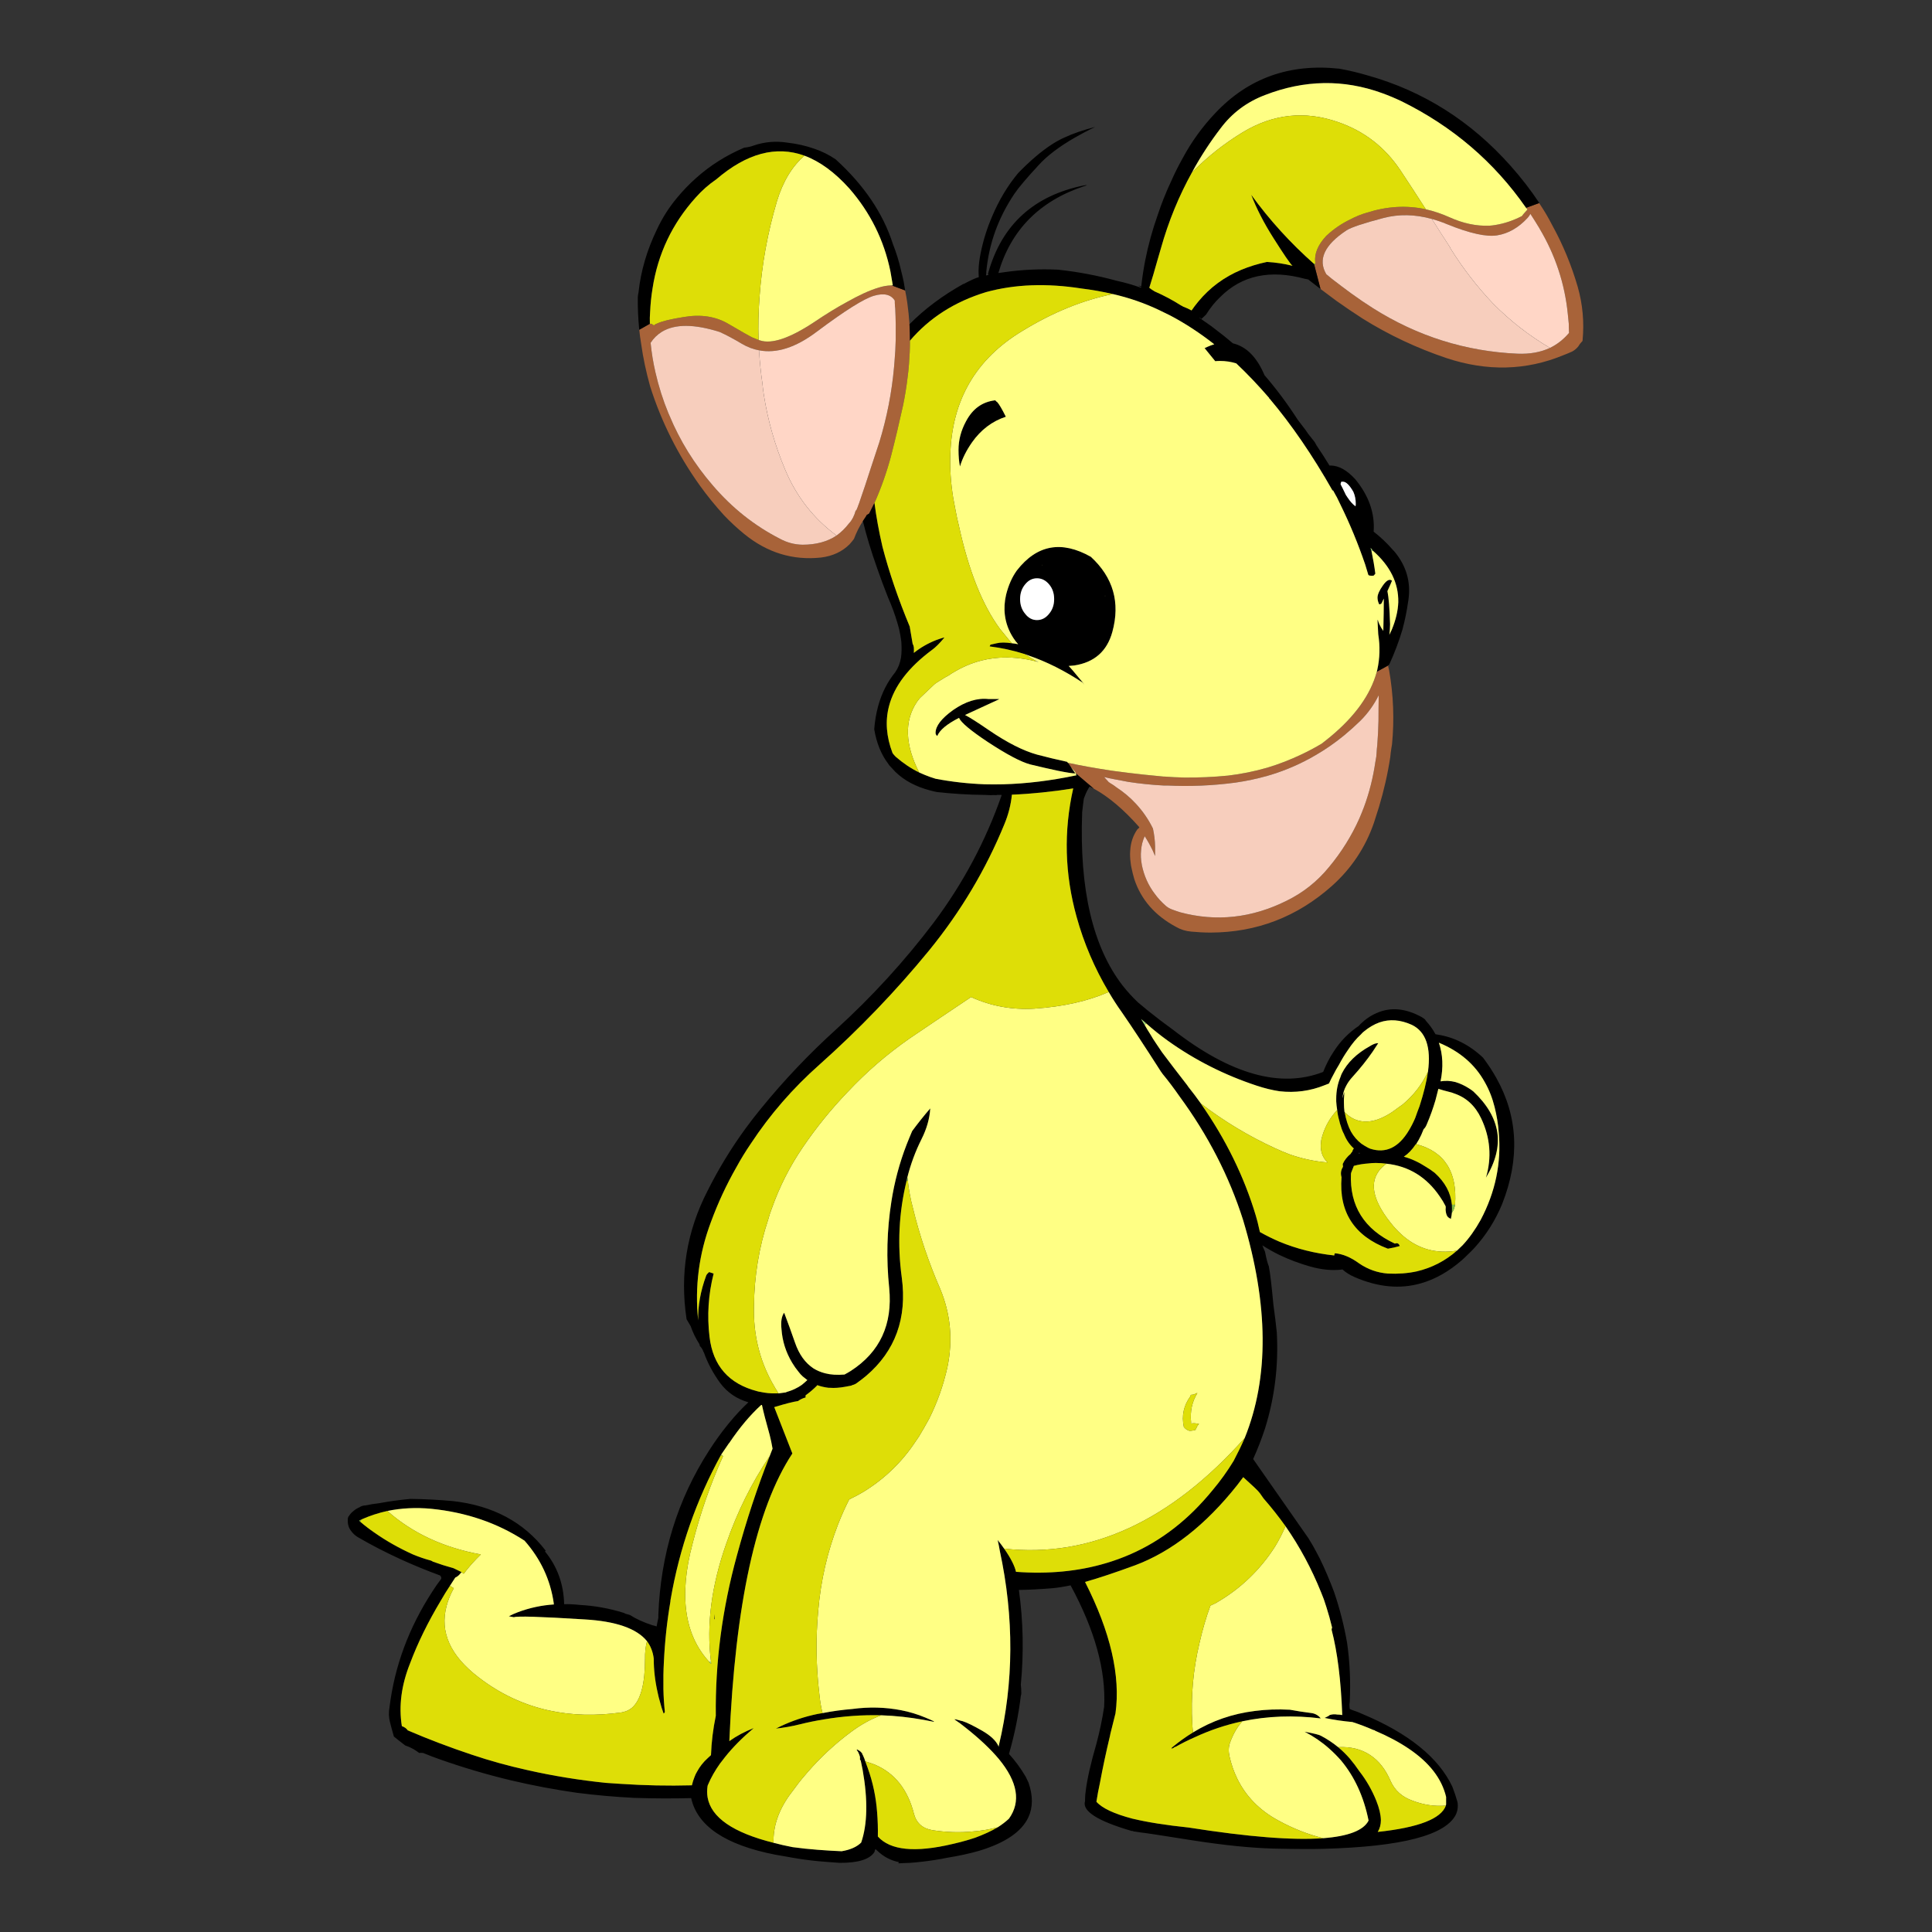 <svg width="400" height="400" viewBox="0 0 400 400" fill="none" xmlns="http://www.w3.org/2000/svg">
<rect x="0" y="0" width="400" height="400" fill="#333333" stroke="none"/>
<g clip-path="url(#clip0_2566_9724)">
<path d="M188.4 130.23C188.4 130.26 188.42 130.3 188.45 130.33V130.23H188.4ZM214.55 136.88L214.5 136.93C214.57 136.96 214.63 136.98 214.7 136.98C214.82 137.01 214.95 137.04 215.1 137.08C214.95 137.04 214.84 136.99 214.75 136.93C214.69 136.9 214.62 136.88 214.55 136.88Z" fill="#528CF7"/>
<path d="M188.45 130.23L188.35 129.73C188.35 129.9 188.37 130.06 188.4 130.23H188.45Z" fill="#84C642"/>
<path d="M157.35 70.48C157.25 70.45 157.15 70.41 157.05 70.38C156.72 70.25 156.3 70.08 155.8 69.88C155.17 69.58 153.52 68.65 150.85 67.08C148.22 65.51 145.13 65.03 141.6 65.63C138.87 66.06 137.02 66.51 136.05 66.98C135.75 67.08 135.53 67.21 135.4 67.38C135.23 67.28 135.08 67.18 134.95 67.08C134.92 67.05 134.85 67.03 134.75 67.03H134.7C134.63 67.03 134.58 67.03 134.55 67.03L132.35 68.28C132.45 69.25 132.58 70.23 132.75 71.23C133.15 74.1 133.77 77.01 134.6 79.98C136.93 87.35 140.37 94.2 144.9 100.53C146.43 102.66 148.1 104.71 149.9 106.68C151.2 108.05 152.58 109.33 154.05 110.53C158.82 114.43 164.13 116.06 170 115.43C172.4 115.13 174.37 114.21 175.9 112.68C176.23 112.31 176.53 111.95 176.8 111.58C177.3 110.25 177.92 109.01 178.65 107.88C178.82 107.61 178.98 107.36 179.15 107.13C179.28 106.96 179.37 106.81 179.4 106.68C179.57 106.55 179.75 106.43 179.95 106.33C180.32 105.6 180.68 104.86 181.05 104.13C182.42 101.06 183.55 97.86 184.45 94.53C185.35 91.03 186.18 87.53 186.95 84.03C187.35 82.1 187.67 80.15 187.9 78.18C188.03 77.25 188.13 76.3 188.2 75.33C188.33 73.73 188.4 72.13 188.4 70.53C188.4 69.4 188.37 68.26 188.3 67.13C188.2 65.63 188.05 64.16 187.85 62.73C187.72 61.83 187.57 60.96 187.4 60.13L184.6 59.08C183.63 59.11 182.7 59.28 181.8 59.58C180.03 60.11 177.85 61.11 175.25 62.58C173.22 63.68 170.97 65.06 168.5 66.73C163.5 70.03 159.79 71.28 157.35 70.48ZM153.6 71.18C154.73 71.85 155.92 72.3 157.15 72.53C160.78 73.23 164.77 71.95 169.1 68.68C174.93 64.31 178.88 61.83 180.95 61.23C183.02 60.63 184.45 60.96 185.25 62.23C185.25 62.63 185.27 63.03 185.3 63.43C185.3 63.56 185.32 63.71 185.35 63.88C185.45 66.01 185.48 68.15 185.45 70.28C185.42 71.81 185.33 73.33 185.2 74.83C185.17 75.23 185.13 75.63 185.1 76.03C184.63 81.26 183.62 86.45 182.05 91.58C181.48 93.28 180.92 95 180.35 96.73C179.55 99.23 178.72 101.73 177.85 104.23C177.82 104.3 177.78 104.38 177.75 104.48C177.62 104.88 177.47 105.26 177.3 105.63C177.23 105.66 177.18 105.7 177.15 105.73C176.85 106.83 176.4 107.7 175.8 108.33C175.03 109.33 174.17 110.18 173.2 110.88C171.3 112.15 168.95 112.78 166.15 112.78C164.48 112.75 162.92 112.33 161.45 111.53C156.18 108.83 151.57 105.16 147.6 100.53C143.77 96.1 140.77 91.26 138.6 86.03C138.53 85.86 138.47 85.71 138.4 85.58C137.27 82.85 136.37 80.01 135.7 77.08C135.23 75.05 134.9 73.01 134.7 70.98C135.33 70.01 136.12 69.25 137.05 68.68C139.75 67.05 143.73 67.06 149 68.73C150.4 69.36 151.94 70.18 153.6 71.18ZM236.85 160.38C234.72 160.15 232.67 159.9 230.7 159.63C230.47 159.6 230.23 159.56 230 159.53C226.87 159.06 223.9 158.53 221.1 157.93C221.3 158.2 221.52 158.51 221.75 158.88L222.6 159.78L222.75 160.13L226.45 163.28C229.52 164.95 232.67 167.61 235.9 171.28C235.8 171.45 235.67 171.58 235.5 171.68C234.6 172.95 234.1 174.41 234 176.08C233.93 176.91 233.97 177.78 234.1 178.68C234.13 179.01 234.18 179.33 234.25 179.63C234.42 180.46 234.62 181.26 234.85 182.03C236.25 186.26 239.12 189.55 243.45 191.88C244.42 192.45 245.48 192.78 246.65 192.88C248.02 193.01 249.35 193.08 250.65 193.08C260.18 193.05 268.55 189.83 275.75 183.43C279.78 179.83 282.68 175.48 284.45 170.38C284.55 170.08 284.65 169.76 284.75 169.43C285.02 168.63 285.27 167.85 285.5 167.08C286.53 163.65 287.32 160.18 287.85 156.68V156.63C287.88 156.33 287.92 156.03 287.95 155.73C288.02 155.2 288.1 154.66 288.2 154.13C288.7 149 288.5 143.88 287.6 138.78C287.53 138.51 287.47 138.23 287.4 137.93C287.43 137.86 287.47 137.8 287.5 137.73L285.05 139.08C283.78 143.78 280.58 148.26 275.45 152.53C274.88 153 274.3 153.46 273.7 153.93C272.37 154.73 271 155.46 269.6 156.13C267.23 157.26 264.83 158.2 262.4 158.93C259.73 159.7 257.02 160.25 254.25 160.58C251.18 160.88 248.15 161.01 245.15 160.98C243.78 160.95 242.43 160.88 241.1 160.78C241.03 160.78 240.97 160.78 240.9 160.78C239.5 160.65 238.15 160.51 236.85 160.38ZM230.7 161.33C231.67 161.53 232.63 161.71 233.6 161.88C236 162.25 238.43 162.5 240.9 162.63C241.17 162.63 241.43 162.63 241.7 162.63C246.33 162.86 251.03 162.66 255.8 162.03C258.07 161.7 260.27 161.23 262.4 160.63C265.97 159.6 269.33 158.15 272.5 156.28C274.5 155.11 276.42 153.78 278.25 152.28C279.42 151.31 280.55 150.3 281.65 149.23C283.22 147.66 284.48 145.9 285.45 143.93C285.42 145.7 285.4 147.46 285.4 149.23C285.37 150.86 285.28 152.53 285.15 154.23C285.08 154.8 285.03 155.4 285 156.03C284.97 156.23 284.95 156.43 284.95 156.63C284.88 157 284.82 157.38 284.75 157.78C284.28 161.01 283.5 164.11 282.4 167.08C282.1 167.88 281.78 168.66 281.45 169.43C279.85 173.03 277.75 176.4 275.15 179.53C272.72 182.5 269.8 184.81 266.4 186.48C259.17 190.08 251.82 190.88 244.35 188.88C243.82 188.71 243.28 188.53 242.75 188.33C242.25 188.16 241.78 187.9 241.35 187.53C240.48 186.76 239.73 185.95 239.1 185.08C237.77 183.35 236.87 181.35 236.4 179.08V179.03C236.2 178 236.15 177.01 236.25 176.08C236.32 175.05 236.57 174.06 237 173.13C237.6 174.06 238.15 175.05 238.65 176.08C238.82 176.45 238.98 176.83 239.15 177.23C239.15 176.83 239.15 176.45 239.15 176.08V175.23C239.12 174 238.97 172.76 238.7 171.53C237.77 169.63 236.58 167.91 235.15 166.38C233.98 165.11 232.63 163.98 231.1 162.98C230.97 162.88 230.83 162.78 230.7 162.68C230.47 162.51 230.23 162.36 230 162.23C229.93 162.2 229.88 162.16 229.85 162.13C229.75 162.06 229.65 162 229.55 161.93C229.22 161.56 228.9 161.21 228.6 160.88C229.3 161.05 230 161.2 230.7 161.33ZM300.1 44.98C298.47 44.25 296.83 43.7 295.2 43.33C291.23 42.46 287.17 42.7 283 44.03C281.83 44.36 280.72 44.81 279.65 45.38C277.82 46.25 276.15 47.38 274.65 48.78C274.58 48.81 274.55 48.85 274.55 48.88C272.85 50.71 272.1 52.53 272.3 54.33C272.3 54.43 272.3 54.51 272.3 54.58C272.3 54.68 272.32 54.8 272.35 54.93C272.25 54.83 272.17 54.75 272.1 54.68L272.05 54.63L273.4 59.83C274.5 60.66 275.62 61.5 276.75 62.33C278.48 63.56 280.28 64.78 282.15 65.98C287.55 69.35 293.32 72.06 299.45 74.13C307.88 76.93 315.97 76.73 323.7 73.53C324.3 73.3 324.9 73.05 325.5 72.78C326 72.51 326.43 72.15 326.8 71.68C327.03 71.28 327.32 70.91 327.65 70.58V70.53C328.02 66.73 327.68 63.01 326.65 59.38C325.35 54.91 323.6 50.68 321.4 46.68C320.6 45.11 319.72 43.61 318.75 42.18L318.7 42.03L315.95 43.03C316.05 43.13 316.15 43.25 316.25 43.38C315.95 43.71 315.67 44.03 315.4 44.33C315.3 44.46 315.2 44.6 315.1 44.73C313.3 45.66 311.47 46.28 309.6 46.58C309.2 46.65 308.78 46.7 308.35 46.73C305.65 46.83 302.9 46.25 300.1 44.98ZM286.45 45.13C289.62 44.3 292.95 44.36 296.45 45.33C297.45 45.6 298.47 45.95 299.5 46.38C301.87 47.35 303.95 48.03 305.75 48.43C307.42 48.8 308.82 48.9 309.95 48.73C312.28 48.36 314.4 47.15 316.3 45.08C316.5 44.85 316.68 44.58 316.85 44.28C317.48 45.25 318.1 46.23 318.7 47.23L318.75 47.33C322.02 52.83 323.97 58.73 324.6 65.03C324.67 65.7 324.73 66.36 324.8 67.03C324.8 67.66 324.82 68.3 324.85 68.93C323.72 70.26 322.4 71.3 320.9 72.03C318.97 72.93 316.73 73.33 314.2 73.23C303.47 72.76 293.5 69.63 284.3 63.83C282.77 62.86 281.27 61.85 279.8 60.78C278.43 59.78 277.08 58.76 275.75 57.73C275.35 57.4 274.97 57.08 274.6 56.78C272.8 53.75 274.2 50.71 278.8 47.68C279.8 47.05 282.35 46.2 286.45 45.13Z" fill="#A86339"/>
<path d="M157.85 79.38C157.92 80.18 158.02 80.98 158.15 81.78C158.98 87.08 160.45 92.23 162.55 97.23C164.88 102.8 168.43 107.35 173.2 110.88C174.17 110.18 175.03 109.33 175.8 108.33C176.4 107.7 176.85 106.83 177.15 105.73C177.18 105.7 177.23 105.66 177.3 105.63C177.47 105.26 177.62 104.88 177.75 104.48C177.78 104.38 177.82 104.3 177.85 104.23C178.72 101.73 179.55 99.23 180.35 96.73C180.92 95 181.48 93.28 182.05 91.58C183.62 86.45 184.63 81.26 185.1 76.03C185.13 75.63 185.17 75.23 185.2 74.83C185.33 73.33 185.42 71.81 185.45 70.28C185.48 68.15 185.45 66.01 185.35 63.88C185.32 63.71 185.3 63.56 185.3 63.43C185.27 63.03 185.25 62.63 185.25 62.23C184.45 60.96 183.02 60.63 180.95 61.23C178.88 61.83 174.93 64.31 169.1 68.68C164.77 71.95 160.78 73.23 157.15 72.53C157.29 74.83 157.52 77.11 157.85 79.38ZM299.5 46.38C298.47 45.95 297.45 45.6 296.45 45.33C297.68 47.3 298.93 49.25 300.2 51.18C300.23 51.25 300.27 51.33 300.3 51.43C302.9 55.6 305.85 59.41 309.15 62.88C312.68 66.45 316.6 69.5 320.9 72.03C322.4 71.3 323.72 70.26 324.85 68.93C324.82 68.3 324.8 67.66 324.8 67.03C324.73 66.36 324.67 65.7 324.6 65.03C323.97 58.73 322.02 52.83 318.75 47.33L318.7 47.23C318.1 46.23 317.48 45.25 316.85 44.28C316.68 44.58 316.5 44.85 316.3 45.08C314.4 47.15 312.28 48.36 309.95 48.73C308.82 48.9 307.42 48.8 305.75 48.43C303.95 48.03 301.87 47.35 299.5 46.38Z" fill="#FFD6C6"/>
<path d="M157.15 72.53C155.92 72.3 154.73 71.85 153.6 71.18C151.93 70.18 150.4 69.36 149 68.73C143.73 67.06 139.75 67.05 137.05 68.68C136.12 69.25 135.33 70.01 134.7 70.98C134.9 73.01 135.23 75.05 135.7 77.08C136.37 80.01 137.27 82.85 138.4 85.58C138.47 85.71 138.53 85.86 138.6 86.03C140.77 91.26 143.77 96.1 147.6 100.53C151.57 105.16 156.18 108.83 161.45 111.53C162.92 112.33 164.48 112.75 166.15 112.78C168.95 112.78 171.3 112.15 173.2 110.88C168.43 107.35 164.88 102.8 162.55 97.23C160.45 92.23 158.98 87.08 158.15 81.78C158.02 80.98 157.92 80.18 157.85 79.38C157.52 77.11 157.29 74.83 157.15 72.53ZM233.6 161.88C232.63 161.71 231.67 161.53 230.7 161.33C230 161.2 229.3 161.05 228.6 160.88C228.9 161.21 229.22 161.56 229.55 161.93C229.65 162 229.75 162.06 229.85 162.13C229.88 162.16 229.93 162.2 230 162.23C230.23 162.36 230.47 162.51 230.7 162.68C230.83 162.78 230.97 162.88 231.1 162.98C232.63 163.98 233.98 165.11 235.15 166.38C236.58 167.91 237.77 169.63 238.7 171.53C238.97 172.76 239.12 174 239.15 175.23V176.08C239.15 176.45 239.15 176.83 239.15 177.23C238.98 176.83 238.82 176.45 238.65 176.08C238.15 175.05 237.6 174.06 237 173.13C236.57 174.06 236.32 175.05 236.25 176.08C236.15 177.01 236.2 178 236.4 179.03V179.08C236.87 181.35 237.77 183.35 239.1 185.08C239.73 185.95 240.48 186.76 241.35 187.53C241.78 187.9 242.25 188.16 242.75 188.33C243.28 188.53 243.82 188.71 244.35 188.88C251.82 190.88 259.17 190.08 266.4 186.48C269.8 184.81 272.72 182.5 275.15 179.53C277.75 176.4 279.85 173.03 281.45 169.43C281.78 168.66 282.1 167.88 282.4 167.08C283.5 164.11 284.28 161.01 284.75 157.78C284.82 157.38 284.88 157 284.95 156.63C284.95 156.43 284.97 156.23 285 156.03C285.03 155.4 285.08 154.8 285.15 154.23C285.28 152.53 285.37 150.86 285.4 149.23C285.4 147.46 285.42 145.7 285.45 143.93C284.48 145.9 283.22 147.66 281.65 149.23C280.55 150.3 279.42 151.31 278.25 152.28C276.42 153.78 274.5 155.11 272.5 156.28C269.33 158.15 265.97 159.6 262.4 160.63C260.27 161.23 258.07 161.7 255.8 162.03C251.03 162.66 246.33 162.86 241.7 162.63C241.43 162.63 241.17 162.63 240.9 162.63C238.44 162.5 236 162.25 233.6 161.88ZM296.45 45.33C292.95 44.36 289.62 44.3 286.45 45.13C282.35 46.2 279.8 47.05 278.8 47.68C274.2 50.71 272.8 53.75 274.6 56.78C274.97 57.08 275.35 57.4 275.75 57.73C277.08 58.76 278.43 59.78 279.8 60.78C281.27 61.85 282.77 62.86 284.3 63.83C293.5 69.63 303.47 72.76 314.2 73.23C316.73 73.33 318.97 72.93 320.9 72.03C316.6 69.5 312.68 66.45 309.15 62.88C305.85 59.41 302.9 55.6 300.3 51.43C300.27 51.33 300.23 51.25 300.2 51.18C298.94 49.25 297.69 47.3 296.45 45.33Z" fill="#F7CEBD"/>
<path d="M166.55 32.23C169.72 33.4 172.82 35.66 175.85 39.03C180.18 44 183.02 49.71 184.35 56.18C184.52 57.15 184.68 58.11 184.85 59.08C184.75 59.08 184.67 59.08 184.6 59.08L187.4 60.13C187.3 59.53 187.2 58.93 187.1 58.33C186.93 57.53 186.75 56.75 186.55 55.98C186.12 54.08 185.55 52.25 184.85 50.48C182.82 44.15 178.87 38.31 173 32.98C171.63 32.05 170.15 31.31 168.55 30.78C166.85 30.18 165 29.76 163 29.53C160.6 29.16 158.28 29.36 156.05 30.13C155.42 30.36 154.75 30.51 154.05 30.58C150.32 32.18 147.02 34.26 144.15 36.83C142.72 38.1 141.38 39.48 140.15 40.98C138.48 42.98 137.1 45.16 136 47.53C133.93 51.8 132.67 56.13 132.2 60.53C132.13 60.83 132.08 61.15 132.05 61.48C132.02 63.68 132.12 65.95 132.35 68.28L134.55 67.03C134.52 66.2 134.53 65.38 134.6 64.58C134.67 62.98 134.83 61.36 135.1 59.73C136.2 52.56 139.18 46.28 144.05 40.88C145.32 39.45 146.73 38.2 148.3 37.13C154.6 31.73 160.69 30.1 166.55 32.23ZM222.75 160.13L222.9 160.53C222.87 160.53 222.83 160.53 222.8 160.53C217.57 161.63 212.53 162.25 207.7 162.38C206.4 162.41 205.13 162.41 203.9 162.38C200.4 162.25 197 161.86 193.7 161.23C192.93 161 192.18 160.73 191.45 160.43C191.05 160.26 190.67 160.1 190.3 159.93C188.6 159.1 186.98 158.01 185.45 156.68C185.22 156.45 185 156.2 184.8 155.93C183.5 152.53 183.25 149.3 184.05 146.23C185.12 142.06 188.1 138.16 193 134.53C193.73 134 194.57 133.16 195.5 132.03L195.45 131.98C194.88 132.15 194.33 132.33 193.8 132.53C192.1 133.2 190.57 134.08 189.2 135.18C189.23 134.78 189.23 134.4 189.2 134.03C189.17 133.76 189.08 133.51 188.95 133.28C188.78 132.25 188.62 131.26 188.45 130.33C188.42 130.3 188.4 130.26 188.4 130.23C188.37 130.06 188.35 129.9 188.35 129.73C185.95 123.96 184.07 118.45 182.7 113.18C181.97 110.01 181.42 107 181.05 104.13C180.68 104.86 180.32 105.6 179.95 106.33C179.75 106.43 179.57 106.55 179.4 106.68C179.37 106.81 179.28 106.96 179.15 107.13C178.98 107.36 178.82 107.61 178.65 107.88C179.38 110.91 180.37 114.16 181.6 117.63C182.27 119.56 183.02 121.58 183.85 123.68C184.62 125.41 185.27 127.18 185.8 128.98C185.93 129.41 186.05 129.83 186.15 130.23C186.35 131.13 186.5 131.98 186.6 132.78C186.7 134.01 186.68 135.13 186.55 136.13C186.35 137.3 185.95 138.31 185.35 139.18C183.72 141.18 182.53 143.53 181.8 146.23C181.4 147.7 181.13 149.28 181 150.98C181.47 153.81 182.43 156.2 183.9 158.13C183.97 158.23 184.03 158.33 184.1 158.43L185.4 159.83C187.23 161.6 189.6 162.86 192.5 163.63C192.97 163.76 193.45 163.88 193.95 163.98C197.28 164.35 200.6 164.55 203.9 164.58L205.1 164.63C205.5 164.6 205.92 164.6 206.35 164.63V164.58C206.68 164.58 207.02 164.58 207.35 164.58C207.35 164.61 207.35 164.66 207.35 164.73C204.05 174.16 199.37 182.93 193.3 191.03C187.27 199 180.53 206.36 173.1 213.13C167.47 218.23 162.27 223.71 157.5 229.58C156.43 230.88 155.4 232.21 154.4 233.58C151.4 237.68 148.77 242 146.5 246.53C142.17 254.93 140.72 263.8 142.15 273.13C142.42 273.6 142.7 274.08 143 274.58C143.43 275.85 144.03 277.08 144.8 278.28C144.83 278.41 144.87 278.55 144.9 278.68C145.27 279.05 145.52 279.46 145.65 279.93H145.7C146.47 282.13 147.6 284.26 149.1 286.33C150.57 288.3 152.52 289.63 154.95 290.33C153.58 291.6 152.23 293.05 150.9 294.68C150.8 294.78 150.72 294.88 150.65 294.98C149.25 296.71 147.97 298.5 146.8 300.33C140.27 310.46 136.77 321.81 136.3 334.38C136.3 334.58 136.3 334.78 136.3 334.98C136.17 335.55 136.05 336.13 135.95 336.73C135.65 336.63 135.35 336.55 135.05 336.48C133.22 335.88 131.68 335.18 130.45 334.38C130.15 334.28 129.85 334.2 129.55 334.13C129.42 334.06 129.28 334 129.15 333.93C126.18 333 123.13 332.45 120 332.28C118.83 332.15 117.77 332.1 116.8 332.13C116.7 327.96 115.38 324.33 112.85 321.23C112.85 321.16 112.9 321.11 113 321.08C108.47 315.15 102.05 311.71 93.75 310.78C90.75 310.51 87.82 310.36 84.95 310.33C82.78 310.53 80.62 310.83 78.45 311.23C77.52 311.33 76.6 311.48 75.7 311.68C75.23 311.68 74.8 311.81 74.4 312.08C73.93 312.28 73.53 312.53 73.2 312.83C72.8 313.13 72.48 313.48 72.25 313.88C72.15 313.95 72.08 314.06 72.05 314.23C72.02 314.36 72 314.51 72 314.68C71.97 315.58 72.2 316.35 72.7 316.98C73.07 317.48 73.52 317.9 74.05 318.23C76.92 319.9 79.88 321.43 82.95 322.83C85.58 324.03 88.3 325.15 91.1 326.18C91.17 326.25 91.25 326.36 91.35 326.53C91.35 326.6 91.35 326.71 91.35 326.88C90.68 327.75 90.07 328.63 89.5 329.53C84.63 337.03 81.68 345 80.65 353.43C80.45 354.5 80.48 355.55 80.75 356.58C80.98 357.51 81.25 358.5 81.55 359.53C82.28 360.13 83.07 360.75 83.9 361.38C84.43 361.55 85 361.8 85.6 362.13C86.03 362.4 86.43 362.66 86.8 362.93C87 362.9 87.27 362.9 87.6 362.93C88.63 363.36 89.77 363.8 91 364.23C95.8 365.93 100.7 367.38 105.7 368.58C110.2 369.65 114.78 370.51 119.45 371.18C123.38 371.68 127.33 372.03 131.3 372.23C135.2 372.36 139.13 372.38 143.1 372.28C144.37 378.05 150.15 381.95 160.45 383.98C161.18 384.11 161.95 384.25 162.75 384.38C163.22 384.48 163.68 384.56 164.15 384.63C165.85 384.93 167.57 385.16 169.3 385.33C170.8 385.46 172.3 385.58 173.8 385.68C177.67 385.71 180.08 384.96 181.05 383.43C181.08 383.23 181.15 383.03 181.25 382.83C181.38 382.96 181.53 383.1 181.7 383.23C182.97 384.43 184.43 385.2 186.1 385.53C186.07 385.6 186.03 385.68 186 385.78C186.8 385.75 187.62 385.71 188.45 385.68C190.18 385.55 191.9 385.35 193.6 385.08C194.43 384.95 195.27 384.8 196.1 384.63C198.57 384.23 200.78 383.75 202.75 383.18C208.12 381.55 211.5 379.25 212.9 376.28C213.87 374.21 213.88 371.81 212.95 369.08C212.75 368.65 212.55 368.23 212.35 367.83C211.35 366.13 210.2 364.56 208.9 363.13C210.03 359.2 210.85 355.2 211.35 351.13C211.42 350.9 211.45 350.7 211.45 350.53C211.45 350 211.42 349.41 211.35 348.78C211.98 342.21 211.85 335.68 210.95 329.18C213.08 329.15 215.37 329.03 217.8 328.83C218.93 328.73 220.22 328.53 221.65 328.23C226.68 337.5 229 345.88 228.6 353.38C228.23 355.85 227.7 358.4 227 361.03C225.83 365.06 225.1 368.28 224.8 370.68C224.7 371.35 224.65 371.96 224.65 372.53C224.65 372.7 224.65 372.81 224.65 372.88C223.98 374.95 227.2 377.01 234.3 379.08C234.37 379.08 234.43 379.08 234.5 379.08C234.57 379.08 234.63 379.11 234.7 379.18C234.83 379.18 235.3 379.25 236.1 379.38C236.87 379.45 240.48 380 246.95 381.03C253.38 382.03 258.97 382.6 263.7 382.73C268.4 382.83 271.82 382.85 273.95 382.78C290.32 382.35 299.5 379.93 301.5 375.53C301.67 375.1 301.77 374.68 301.8 374.28C301.83 373.95 301.83 373.66 301.8 373.43C301.77 373.26 301.75 373.15 301.75 373.08C301.45 372.01 301.1 370.96 300.7 369.93C299.27 366.9 297 364.13 293.9 361.63C290.77 359.1 286.83 356.85 282.1 354.88C281.47 354.58 280.88 354.35 280.35 354.18C280.02 354.08 279.72 353.96 279.45 353.83C279.42 353.66 279.4 353.51 279.4 353.38C279.37 352.98 279.38 352.63 279.45 352.33C279.65 348.16 279.47 344.1 278.9 340.13C278.27 336.53 277.37 333.01 276.2 329.58C275.3 327.18 274.32 324.88 273.25 322.68C273.05 322.31 272.87 321.96 272.7 321.63C272.13 320.53 271.53 319.48 270.9 318.48L259.45 302.08C260.38 300.01 261.2 297.91 261.9 295.78C263.9 289.38 264.72 282.75 264.35 275.88C264.15 273.98 263.92 272.08 263.65 270.18C263.28 266.21 262.97 263.55 262.7 262.18C262.47 261.68 262.2 260.66 261.9 259.13C261.7 258.7 261.52 258.26 261.35 257.83C262.48 258.56 263.67 259.23 264.9 259.83C266.93 260.8 269.07 261.6 271.3 262.23C273.7 262.9 275.92 263.1 277.95 262.83C278.65 263.46 279.47 263.98 280.4 264.38C285.27 266.51 289.88 266.95 294.25 265.68C297.15 264.85 299.97 263.25 302.7 260.88C303.07 260.55 303.42 260.21 303.75 259.88C304.28 259.38 304.78 258.88 305.25 258.38C307.68 255.71 309.6 252.68 311 249.28C314.7 239.91 314.3 231.21 309.8 223.18C309 221.75 308.08 220.35 307.05 218.98C304.22 216.31 301.03 214.71 297.5 214.18C297.4 214.15 297.3 214.13 297.2 214.13C296.67 213.13 296 212.2 295.2 211.33C295.13 211.23 295.08 211.15 295.05 211.08C294.82 210.88 294.58 210.71 294.35 210.58C291.02 208.75 287.92 208.46 285.05 209.73C283.85 210.23 282.7 211.01 281.6 212.08C281.5 212.18 281.42 212.28 281.35 212.38C279.25 213.78 277.52 215.55 276.15 217.68C275.28 218.98 274.55 220.4 273.95 221.93C265.15 225.36 254.8 222.46 242.9 213.23C241.1 211.93 239.35 210.6 237.65 209.23C236.98 208.66 236.3 208.1 235.6 207.53C234.47 206.46 233.42 205.31 232.45 204.08C226.25 196.08 223.45 184.11 224.05 168.18C224.15 167.21 224.27 166.26 224.4 165.33C224.67 164.56 224.95 163.93 225.25 163.43C225.28 163.33 225.33 163.25 225.4 163.18C225.47 163.05 225.53 162.93 225.6 162.83C225.87 162.96 226.15 163.11 226.45 163.28L222.75 160.13ZM207.95 170.63C208.78 168.63 209.3 166.6 209.5 164.53C213.57 164.36 217.8 163.93 222.2 163.23C220.2 172.1 220.43 180.96 222.9 189.83C224.4 195.26 226.62 200.45 229.55 205.38C230.38 206.81 231.3 208.23 232.3 209.63C234.33 212.56 237.03 216.66 240.4 221.93C240.5 222.03 240.58 222.15 240.65 222.28C241.88 223.78 243.07 225.35 244.2 226.98C250.1 235.01 254.48 243.53 257.35 252.53C262.65 270.13 262.77 285.2 257.7 297.73C257 299.33 256.23 300.91 255.4 302.48C254.1 304.61 252.65 306.63 251.05 308.53C249.82 310.03 248.53 311.45 247.2 312.78C241.93 317.98 235.87 321.6 229 323.63C223.3 325.33 217.08 325.93 210.35 325.43C210.08 324.2 209.27 322.6 207.9 320.63C207.5 320.06 207.05 319.46 206.55 318.83C206.72 319.56 206.87 320.31 207 321.08C209.97 334.91 209.9 348.35 206.8 361.38C206.8 361.48 206.8 361.58 206.8 361.68C206.77 361.61 206.73 361.55 206.7 361.48C206.2 360.38 205.08 359.33 203.35 358.33C201.48 357.26 200.12 356.6 199.25 356.33C199.15 356.3 199.07 356.28 199 356.28C198.13 356.01 197.67 355.91 197.6 355.98C198.4 356.51 199.17 357.08 199.9 357.68C202.77 359.95 205.07 362.11 206.8 364.18C210.7 368.91 211.4 373.03 208.9 376.53C208.23 377.16 207.45 377.76 206.55 378.33C205.25 379.1 203.7 379.81 201.9 380.48C200.5 380.95 198.93 381.38 197.2 381.78C189.47 383.61 184.32 383.1 181.75 380.23C181.78 378.53 181.73 376.88 181.6 375.28C181.37 372.08 180.72 369 179.65 366.03C179.48 365.56 179.32 365.11 179.15 364.68C179.08 364.48 179.02 364.28 178.95 364.08C178.85 363.85 178.75 363.61 178.65 363.38C178.55 363.31 178.52 363.23 178.55 363.13C178.45 362.96 178.33 362.81 178.2 362.68C178 362.51 177.77 362.36 177.5 362.23H177.35C177.42 362.36 177.53 362.55 177.7 362.78C177.7 362.85 177.75 362.96 177.85 363.13C177.92 363.3 177.98 363.5 178.05 363.73C178.05 363.9 178.05 364.01 178.05 364.08C178.05 364.15 178.05 364.23 178.05 364.33L178.2 364.48C178.33 365.15 178.47 365.8 178.6 366.43C179.7 372.66 179.6 377.68 178.3 381.48C177.4 382.38 176.05 382.98 174.25 383.28C172.62 383.21 170.97 383.11 169.3 382.98C167.53 382.85 165.8 382.66 164.1 382.43C162.7 382.16 161.38 381.86 160.15 381.53C151.78 379.43 147.23 376.3 146.5 372.13C146.37 371.36 146.37 370.56 146.5 369.73C146.53 369.66 146.57 369.58 146.6 369.48C147.2 368.05 148.03 366.58 149.1 365.08C149.17 364.98 149.23 364.9 149.3 364.83C149.57 364.46 149.85 364.1 150.15 363.73C151.72 361.76 153.68 359.78 156.05 357.78C154.18 358.51 152.5 359.41 151 360.48C152.2 332.15 156.55 312.3 164.05 300.93L160.3 291.33C162.6 290.63 164.23 290.21 165.2 290.08C165.73 289.71 166.27 289.46 166.8 289.33C166.77 289.16 166.77 289.01 166.8 288.88C167.6 288.31 168.38 287.65 169.15 286.88L169.2 286.78C169.93 287.05 170.72 287.23 171.55 287.33C171.62 287.33 171.7 287.33 171.8 287.33C172.77 287.4 173.8 287.33 174.9 287.13C175.33 287.06 175.78 286.98 176.25 286.88C176.35 286.81 176.47 286.76 176.6 286.73C176.73 286.7 176.87 286.65 177 286.58C177.07 286.55 177.13 286.51 177.2 286.48C177.3 286.41 177.42 286.33 177.55 286.23C178.15 285.8 178.73 285.35 179.3 284.88C185.37 279.71 187.83 272.91 186.7 264.48C185.77 257.68 186.1 251.01 187.7 244.48C187.73 244.25 187.78 244.01 187.85 243.78C188.55 241.01 189.53 238.36 190.8 235.83C191.87 233.7 192.47 231.58 192.6 229.48C191.3 230.98 190.05 232.55 188.85 234.18C188.45 235.11 188.07 236.05 187.7 236.98C186.23 240.78 185.18 244.71 184.55 248.78C183.62 254.68 183.47 260.65 184.1 266.68C184.83 274.21 182.18 279.93 176.15 283.83C175.72 284.1 175.28 284.35 174.85 284.58C173.35 284.71 172.02 284.63 170.85 284.33C169.95 284.1 169.15 283.76 168.45 283.33C166.72 282.2 165.43 280.41 164.6 277.98C163.87 275.88 163.12 273.81 162.35 271.78C161.82 272.51 161.63 273.65 161.8 275.18C161.97 277.65 162.7 279.96 164 282.13C164.4 282.8 164.83 283.41 165.3 283.98C165.57 284.35 165.87 284.68 166.2 284.98C166.43 285.18 166.67 285.36 166.9 285.53C166.97 285.6 167.05 285.66 167.15 285.73C166.75 286.1 166.37 286.43 166 286.73C165.03 287.4 164 287.88 162.9 288.18C162.83 288.21 162.77 288.25 162.7 288.28C162.23 288.35 161.75 288.41 161.25 288.48H161.15C161.02 288.48 160.9 288.48 160.8 288.48C160.7 288.48 160.62 288.48 160.55 288.48C159.55 288.51 158.52 288.41 157.45 288.18C157.22 288.15 156.98 288.1 156.75 288.03C150.88 286.5 147.6 282.75 146.9 276.78C146.37 272.38 146.65 268.01 147.75 263.68C147.52 263.61 147.27 263.53 147 263.43C146.93 263.4 146.87 263.38 146.8 263.38C146.67 263.51 146.53 263.65 146.4 263.78C146.3 263.91 146.23 264.03 146.2 264.13C145.03 267.3 144.48 270.38 144.55 273.38C143.82 266.41 144.7 259.61 147.2 252.98C148.63 249.08 150.38 245.31 152.45 241.68C153.38 239.98 154.38 238.35 155.45 236.78C159.42 230.75 164.15 225.3 169.65 220.43C177.92 213.06 185.5 205.16 192.4 196.73C198.94 188.7 204.12 180 207.95 170.63ZM281.8 214.13C281.97 213.93 282.13 213.76 282.3 213.63C283.37 212.73 284.47 212.08 285.6 211.68C287.7 210.95 289.93 211.11 292.3 212.18C295.2 213.58 296.32 216.81 295.65 221.88C295.35 223.95 294.77 226.33 293.9 229.03C293.6 229.8 293.3 230.61 293 231.48C292.6 232.41 292.17 233.26 291.7 234.03C289.57 237.6 286.9 238.86 283.7 237.83C283.53 237.76 283.38 237.7 283.25 237.63C282.75 237.36 282.28 237.08 281.85 236.78C280.98 236.11 280.27 235.28 279.7 234.28C279.1 233.15 278.67 231.81 278.4 230.28C278.37 230.21 278.35 230.15 278.35 230.08C278.28 229.55 278.25 229.01 278.25 228.48C278.22 227.91 278.23 227.35 278.3 226.78C278.3 226.55 278.32 226.31 278.35 226.08C278.25 226.31 278.17 226.55 278.1 226.78C278.07 226.98 278.02 227.18 277.95 227.38C278.02 226.45 278.28 225.56 278.75 224.73C279.08 224.1 279.52 223.5 280.05 222.93C281.65 221.16 283.03 219.43 284.2 217.73C284.6 217.13 284.98 216.55 285.35 215.98C284.98 215.98 284.63 216.06 284.3 216.23C284.07 216.33 283.85 216.45 283.65 216.58C280.88 218.11 278.93 220.01 277.8 222.28C277.7 222.48 277.62 222.7 277.55 222.93C276.95 224.33 276.65 225.85 276.65 227.48C276.65 227.65 276.65 227.83 276.65 228.03C276.68 228.6 276.75 229.2 276.85 229.83C276.92 230.56 277.07 231.31 277.3 232.08C277.37 232.45 277.47 232.8 277.6 233.13C277.7 233.5 277.83 233.88 278 234.28C278.07 234.45 278.15 234.61 278.25 234.78C278.72 235.98 279.4 236.98 280.3 237.78C280.13 237.98 280.02 238.21 279.95 238.48C279.82 238.58 279.72 238.71 279.65 238.88C278.92 239.48 278.37 240.18 278 240.98C278 241.15 278.02 241.35 278.05 241.58C277.62 242.25 277.52 242.96 277.75 243.73C277.18 250.96 280.38 255.9 287.35 258.53C288.18 258.4 289 258.21 289.8 257.98C289.63 257.45 289.3 257.28 288.8 257.48C282.43 254.51 279.4 249.68 279.7 242.98C279.73 242.91 279.75 242.85 279.75 242.78C279.92 242.31 280.1 241.85 280.3 241.38C281.27 241.11 282.27 240.95 283.3 240.88C283.8 240.81 284.32 240.78 284.85 240.78C285.58 240.78 286.32 240.83 287.05 240.93C291.68 241.43 295.37 243.7 298.1 247.73C298.53 248.33 298.93 249 299.3 249.73C299.33 249.93 299.33 250.13 299.3 250.33C299.3 250.36 299.3 250.41 299.3 250.48C299.33 250.98 299.43 251.4 299.6 251.73C299.73 251.96 299.95 252.15 300.25 252.28L300.35 252.38L300.4 252.28C300.5 251.85 300.57 251.45 300.6 251.08C300.63 250.51 300.63 249.96 300.6 249.43C300.37 246.96 299.18 244.76 297.05 242.83C296.45 242.36 295.87 241.96 295.3 241.63C293.77 240.63 292.22 239.91 290.65 239.48C291.55 238.88 292.37 238.03 293.1 236.93L293.2 236.88C293.57 236.31 293.92 235.68 294.25 234.98C294.42 234.58 294.58 234.18 294.75 233.78C295.02 233.55 295.23 233.21 295.4 232.78C296.1 231.15 296.7 229.48 297.2 227.78C297.4 227.01 297.6 226.23 297.8 225.43C298.4 225.63 299.17 225.85 300.1 226.08C300.43 226.15 300.75 226.25 301.05 226.38C303.55 227.21 305.42 228.93 306.65 231.53C308.55 235.53 308.88 239.63 307.65 243.83C309.65 240.53 310.43 237.4 310 234.43C309.53 231.46 307.88 228.65 305.05 225.98C304.72 225.71 304.38 225.48 304.05 225.28C303.22 224.75 302.32 224.33 301.35 224.03C300.32 223.76 299.28 223.71 298.25 223.88C298.85 220.98 298.73 218.31 297.9 215.88C302.2 217.65 305.37 220.36 307.4 224.03C308.3 225.6 308.98 227.33 309.45 229.23C309.88 230.96 310.17 232.7 310.3 234.43C310.87 240.73 309.62 246.78 306.55 252.58C305.42 254.61 304.17 256.36 302.8 257.83C302.4 258.2 302.02 258.56 301.65 258.93C299.22 261.06 296.43 262.5 293.3 263.23C291.43 263.63 289.45 263.78 287.35 263.68C285.18 263.51 283.2 262.81 281.4 261.58C279.67 260.31 278 259.61 276.4 259.48C276.3 259.58 276.25 259.73 276.25 259.93C272.22 259.5 268.43 258.55 264.9 257.08C263.5 256.48 262.15 255.81 260.85 255.08C260.48 253.41 260.2 252.28 260 251.68C257.57 243.58 253.78 235.86 248.65 228.53C248.65 228.5 248.63 228.48 248.6 228.48V228.43C247.77 227.26 246.9 226.11 246 224.98C245.93 224.88 245.87 224.78 245.8 224.68C243.83 222.15 242.1 219.88 240.6 217.88C240.13 217.18 239.68 216.51 239.25 215.88C238.88 215.35 238.55 214.81 238.25 214.28C237.82 213.61 237.4 212.93 237 212.23C236.73 211.8 236.48 211.38 236.25 210.98C236.42 211.11 236.6 211.26 236.8 211.43C236.97 211.56 237.13 211.71 237.3 211.88C238.73 213.15 240.23 214.35 241.8 215.48C247.4 219.48 253.53 222.58 260.2 224.78C261.8 225.31 263.37 225.7 264.9 225.93C268.17 226.3 271.28 225.88 274.25 224.68C274.55 224.58 274.85 224.46 275.15 224.33C275.15 224.3 275.17 224.26 275.2 224.23C275.47 223.63 275.75 223.06 276.05 222.53C276.42 221.8 276.8 221.11 277.2 220.48C277.8 219.35 278.42 218.33 279.05 217.43C279.92 216.1 280.84 215 281.8 214.13ZM281.4 238.63C281.47 238.66 281.53 238.71 281.6 238.78C281.5 238.81 281.38 238.85 281.25 238.88C281.29 238.78 281.34 238.7 281.4 238.63ZM261.6 310.23C263.2 312.06 264.72 313.98 266.15 315.98C269.08 320.21 271.53 324.76 273.5 329.63C273.9 330.56 274.27 331.58 274.6 332.68C275.03 334.01 275.43 335.45 275.8 336.98C275.73 337.11 275.7 337.26 275.7 337.43C276.9 342.03 277.63 347.91 277.9 355.08C277.53 355.01 277.18 354.98 276.85 354.98C276.35 354.88 275.83 354.91 275.3 355.08C275.13 355.25 274.95 355.36 274.75 355.43C274.58 355.5 274.42 355.58 274.25 355.68C276.18 356.08 278.1 356.36 280 356.53C281.47 357 282.92 357.55 284.35 358.18C284.52 358.18 284.63 358.23 284.7 358.33C287.37 359.46 289.68 360.7 291.65 362.03C295.92 364.9 298.5 368.23 299.4 372.03C299.4 372.56 299.4 373.08 299.4 373.58C299.37 373.68 299.35 373.76 299.35 373.83C298.38 376.56 293.68 378.38 285.25 379.28C285.68 378.58 285.9 377.76 285.9 376.83C285.87 375.66 285.55 374.33 284.95 372.83C284.05 370.6 282.88 368.56 281.45 366.73C280.82 365.8 280.15 364.91 279.45 364.08C278.72 363.25 277.92 362.46 277.05 361.73C275.95 360.83 274.77 360.05 273.5 359.38C273.2 359.18 272.07 358.9 270.1 358.53C271.97 359.5 273.65 360.65 275.15 361.98C276.02 362.75 276.83 363.56 277.6 364.43C280.43 367.8 282.35 371.96 283.35 376.93C282.32 378.96 279.18 380.18 273.95 380.58C267.68 381.05 258.42 380.31 246.15 378.38C241.38 377.88 237.48 377.26 234.45 376.53C230.65 375.53 228.17 374.36 227 373.03C227.2 371.73 227.45 370.4 227.75 369.03C228.32 365.96 229 362.76 229.8 359.43C229.83 359.26 229.87 359.1 229.9 358.93C230.23 357.56 230.58 356.16 230.95 354.73C232.02 346.96 229.92 337.9 224.65 327.53C227.55 326.7 231 325.55 235 324.08C242.57 321.25 249.62 315.71 256.15 307.48C256.58 306.91 257 306.36 257.4 305.83C259.4 307.63 260.5 308.68 260.7 308.98C260.77 309.05 260.83 309.13 260.9 309.23C261.14 309.56 261.37 309.9 261.6 310.23ZM151 298.73C153.13 295.56 155.33 292.95 157.6 290.88C157.63 290.88 157.68 290.88 157.75 290.88C158.05 292.28 158.58 294.35 159.35 297.08C159.58 297.98 159.78 298.93 159.95 299.93C159.75 300.43 159.55 300.95 159.35 301.48C156.78 307.98 154.53 314.8 152.6 321.93C149.53 333.06 148.07 344.16 148.2 355.23C147.63 357.96 147.3 360.68 147.2 363.38C146.97 363.58 146.75 363.78 146.55 363.98C145.62 364.81 144.87 365.76 144.3 366.83C144.1 367.16 143.93 367.51 143.8 367.88C143.57 368.45 143.38 369.03 143.25 369.63C138.32 369.76 133.4 369.66 128.5 369.33C127.5 369.26 126.5 369.2 125.5 369.13C119.93 368.56 114.5 367.68 109.2 366.48C105.27 365.61 101.42 364.55 97.65 363.28C93.15 361.78 88.8 360.13 84.6 358.33C84.53 358.26 84.48 358.25 84.45 358.28C84.15 357.85 83.73 357.55 83.2 357.38C82.53 353.21 83.1 348.88 84.9 344.38C86.47 340.18 88.6 335.83 91.3 331.33C91.87 330.33 92.48 329.33 93.15 328.33C93.52 327.76 93.88 327.2 94.25 326.63C94.72 326.43 95.15 326.05 95.55 325.48C95.02 325.21 94.47 324.95 93.9 324.68C92.43 324.28 91.02 323.83 89.65 323.33C89.45 323.2 89.28 323.11 89.15 323.08C87.92 322.75 86.7 322.33 85.5 321.83C82.57 320.5 79.92 319 77.55 317.33C76.48 316.6 75.48 315.83 74.55 315.03C74.48 314.96 74.42 314.9 74.35 314.83C74.52 314.73 74.68 314.65 74.85 314.58C76.58 313.81 78.37 313.23 80.2 312.83C83.1 312.23 86.13 312.08 89.3 312.38C96.53 313.11 102.97 315.31 108.6 318.98C111.93 322.75 113.95 327.06 114.65 331.93C114.62 332 114.63 332.08 114.7 332.18C112.13 332.35 109.65 332.88 107.25 333.78C106.62 334.01 105.98 334.3 105.35 334.63L106.4 334.83C107.03 334.56 111.9 334.71 121 335.28C127.5 335.65 131.82 337.15 133.95 339.78C134.72 340.81 135.18 342.01 135.35 343.38C135.35 345.71 135.62 348.05 136.15 350.38C136.28 351.05 136.45 351.71 136.65 352.38C136.85 353.18 137.1 353.98 137.4 354.78C137.53 354.68 137.62 354.56 137.65 354.43C137.48 352.83 137.38 351.25 137.35 349.68V349.63C137.32 347.73 137.35 345.88 137.45 344.08C137.65 339.81 138.1 335.65 138.8 331.58C138.8 331.41 138.82 331.26 138.85 331.13C140.68 320.53 144.15 310.58 149.25 301.28C149.25 301.25 149.27 301.21 149.3 301.18C149.77 300.48 150.23 299.8 150.7 299.13C150.8 298.96 150.9 298.83 151 298.73ZM147.95 334.18C147.92 334.51 147.9 334.86 147.9 335.23H148C147.97 334.86 147.95 334.51 147.95 334.18ZM273.45 355.78C272.98 355.18 272.37 354.81 271.6 354.68C270 354.48 268.48 354.25 267.05 353.98C264.55 353.85 262.15 353.93 259.85 354.23C255.18 354.8 250.9 356.28 247 358.68C245.57 359.55 244.17 360.55 242.8 361.68C242.7 361.75 242.62 361.83 242.55 361.93V362.03C242.85 361.96 243.07 361.85 243.2 361.68C243.27 361.71 243.35 361.7 243.45 361.63C244.68 360.93 245.95 360.3 247.25 359.73C250.45 358.23 253.77 357.11 257.2 356.38C262.4 355.28 267.82 355.08 273.45 355.78ZM182.45 355.13C185.42 355.23 188.35 355.55 191.25 356.08C191.95 356.21 192.65 356.35 193.35 356.48V356.38C192.78 356.11 192.22 355.86 191.65 355.63C189.98 354.93 188.28 354.41 186.55 354.08C183.28 353.45 179.92 353.36 176.45 353.83C174.38 354 172.33 354.28 170.3 354.68C169.6 354.78 168.92 354.91 168.25 355.08C165.58 355.71 163.05 356.65 160.65 357.88C162.28 357.71 163.97 357.41 165.7 356.98C167.3 356.58 168.93 356.25 170.6 355.98C174.57 355.31 178.52 355.03 182.45 355.13ZM206.85 144.78L206.8 144.73H204.7C202.33 144.46 199.87 145.23 197.3 147.03C194.9 148.76 193.7 150.33 193.7 151.73C193.7 152 193.82 152.21 194.05 152.38C194.55 151.15 196.05 149.9 198.55 148.63C198.98 149.6 200.95 151.25 204.45 153.58C208.45 156.21 211.42 157.78 213.35 158.28C215.28 158.75 217.18 159.18 219.05 159.58C220.88 159.95 222.08 160.13 222.65 160.13C222.32 159.66 222.02 159.25 221.75 158.88C221.52 158.51 221.3 158.2 221.1 157.93C221.03 157.86 220.98 157.8 220.95 157.73C218.78 157.26 216.7 156.76 214.7 156.23C211.83 155.43 208.52 153.75 204.75 151.18C202.38 149.55 200.73 148.5 199.8 148.03C200.54 147.7 202.89 146.61 206.85 144.78ZM210.55 118.08C209.55 119.45 208.8 121.13 208.3 123.13C207.97 124.56 207.88 125.96 208.05 127.33C208.25 129 208.83 130.58 209.8 132.08C210.1 132.55 210.43 132.98 210.8 133.38C210.33 133.28 209.9 133.21 209.5 133.18C208.2 132.98 207.15 132.98 206.35 133.18C205.82 133.31 205.38 133.41 205.05 133.48C205.02 133.58 204.97 133.7 204.9 133.83C207.33 134.13 209.77 134.66 212.2 135.43C212.47 135.53 212.73 135.63 213 135.73C216.7 137 220.42 138.86 224.15 141.33C224.25 141.46 224.37 141.61 224.5 141.78C224.4 141.61 224.3 141.46 224.2 141.33C222.5 139.26 221.52 138.11 221.25 137.88C221.62 137.85 222 137.81 222.4 137.78C226.57 137.15 229.2 134.83 230.3 130.83C231.97 124.73 230.48 119.55 225.85 115.28C219.79 111.85 214.69 112.78 210.55 118.08ZM228.8 123.33L228.85 123.38H228.75L228.8 123.33ZM215.8 116.93L215.85 116.98L215.8 117.03V116.93ZM217.2 120.98C217.9 121.81 218.25 122.83 218.25 124.03C218.25 125.23 217.9 126.25 217.2 127.08C216.5 127.95 215.67 128.38 214.7 128.38C213.73 128.38 212.92 127.95 212.25 127.08C211.55 126.25 211.2 125.23 211.2 124.03C211.2 122.83 211.55 121.81 212.25 120.98C212.92 120.15 213.73 119.73 214.7 119.73C215.67 119.73 216.5 120.15 217.2 120.98ZM206.05 82.88C203.38 83.18 201.37 84.63 200 87.23C198.97 89.13 198.45 91.1 198.45 93.13C198.45 94.46 198.55 95.61 198.75 96.58C199.25 94.91 200.08 93.25 201.25 91.58C203.08 88.98 205.42 87.21 208.25 86.28C207.45 84.68 206.85 83.66 206.45 83.23L206.35 83.18L206.05 82.88ZM286.15 19.28C287.45 19.75 288.77 20.3 290.1 20.93C300.73 26.16 309.35 33.53 315.95 43.03L318.7 42.03C316.93 39.36 314.95 36.8 312.75 34.33C304.55 25.1 294.7 18.86 283.2 15.63C281.3 15.06 279.35 14.6 277.35 14.23C267.02 13.1 258.43 16.16 251.6 23.43C248.97 26.2 246.73 29.28 244.9 32.68C244 34.28 243.18 35.91 242.45 37.58C241.38 39.85 240.47 42.15 239.7 44.48C238.6 47.58 237.73 50.73 237.1 53.93C236.77 55.63 236.5 57.36 236.3 59.13C236.3 59.16 236.3 59.21 236.3 59.28C236.17 59.25 236.05 59.21 235.95 59.18C235.65 59.08 235.65 59.11 235.95 59.28C236.05 59.31 236.15 59.36 236.25 59.43V59.58C234.58 58.98 232.9 58.5 231.2 58.13C227.17 57.03 223.1 56.26 219 55.83C215.27 55.66 211.63 55.83 208.1 56.33C207.6 56.4 207.13 56.46 206.7 56.53C209.3 47.6 215.23 41.6 224.5 38.53H224.55C224.58 38.5 224.63 38.48 224.7 38.48C225.13 38.31 225.07 38.28 224.5 38.38H224.45C214.08 40.48 207.48 46.46 204.65 56.33C204.62 56.46 204.58 56.6 204.55 56.73C204.58 56.8 204.62 56.86 204.65 56.93C204.48 56.96 204.32 57 204.15 57.03C204.15 56.9 204.17 56.78 204.2 56.68C204.2 56.55 204.2 56.41 204.2 56.28C204.73 50.48 206.68 45.08 210.05 40.08C210.88 38.85 212.53 36.9 215 34.23C216.73 32.3 219.25 30.38 222.55 28.48C223.82 27.75 225.22 27.01 226.75 26.28C224.28 26.91 222.15 27.65 220.35 28.48C219.42 28.91 218.57 29.38 217.8 29.88C215.63 31.28 213.3 33.26 210.8 35.83C208.63 38.43 206.83 41.43 205.4 44.83C204.33 47.3 203.53 49.88 203 52.58C202.77 53.71 202.63 54.86 202.6 56.03C202.6 56.5 202.62 56.95 202.65 57.38C202.02 57.55 200.95 58.03 199.45 58.83L199.55 58.73C195.18 61.16 191.43 63.96 188.3 67.13C188.37 68.26 188.4 69.4 188.4 70.53C192.43 65.8 197.68 62.45 204.15 60.48C210.08 58.85 216.67 58.6 223.9 59.73C226.1 60 228.27 60.38 230.4 60.88C233.77 61.65 236.98 62.76 240.05 64.23C240.75 64.56 241.47 64.91 242.2 65.28C242.23 65.28 242.27 65.3 242.3 65.33C245.4 66.96 248.43 68.95 251.4 71.28C251.17 71.35 250.92 71.43 250.65 71.53C250.15 71.73 249.73 71.91 249.4 72.08C250.03 72.85 250.77 73.75 251.6 74.78C251.9 74.75 252.22 74.73 252.55 74.73C253.75 74.73 254.88 74.9 255.95 75.23C258.25 77.4 260.53 79.8 262.8 82.43V82.48C262.82 82.5 262.83 82.51 262.85 82.53C267.4 87.92 271.75 94.27 275.9 101.58L276 101.48V101.53L276.6 102.63C276.67 102.73 276.73 102.85 276.8 102.98C277.03 103.45 277.27 103.93 277.5 104.43C279.47 108.43 281.18 112.58 282.65 116.88C282.85 117.58 283.07 118.3 283.3 119.03C283.4 119.13 283.52 119.18 283.65 119.18C283.92 119.21 284.17 119.21 284.4 119.18C284.5 119.05 284.62 118.91 284.75 118.78C284.55 117.21 284.28 115.65 283.95 114.08C283.88 113.85 283.82 113.63 283.75 113.43C283.82 113.5 283.9 113.58 284 113.68C284.07 113.81 284.15 113.93 284.25 114.03C287.82 117.16 289.57 120.71 289.5 124.68C289.43 126.48 288.98 128.38 288.15 130.38C287.98 130.71 287.82 131.06 287.65 131.43C287.75 130.63 287.8 129.9 287.8 129.23C287.7 125.96 287.52 123.68 287.25 122.38C287.65 121.51 287.97 120.8 288.2 120.23C287.7 119.8 287.07 120.13 286.3 121.23C285.57 122.26 285.2 123.1 285.2 123.73C285.2 124.2 285.32 124.66 285.55 125.13C285.82 125.1 285.98 125.01 286.05 124.88C286.22 124.55 286.37 124.23 286.5 123.93C286.5 125.76 286.47 128 286.4 130.63C286.33 130.53 286.28 130.45 286.25 130.38C286.15 130.25 286.07 130.13 286 130.03C285.67 129.46 285.43 128.95 285.3 128.48V128.38H285.2V128.48C285.23 129.08 285.27 129.71 285.3 130.38C285.3 130.68 285.32 131 285.35 131.33C285.75 133.83 285.68 136.28 285.15 138.68C285.12 138.78 285.08 138.91 285.05 139.08L287.5 137.73C287.53 137.63 287.58 137.56 287.65 137.53C288.72 135.2 289.62 132.81 290.35 130.38C290.88 128.41 291.28 126.45 291.55 124.48C291.58 124.38 291.6 124.28 291.6 124.18C292.13 120.45 291.15 117.1 288.65 114.13L288.45 113.93C287.18 112.46 285.83 111.18 284.4 110.08C284.67 106.25 283.4 102.63 280.6 99.23C278.87 97.33 277.15 96.38 275.45 96.38C275.38 96.38 275.32 96.38 275.25 96.38C274.38 94.95 273.48 93.55 272.55 92.18C272.42 91.95 272.3 91.73 272.2 91.53L270.85 89.83C270.65 89.56 270.47 89.3 270.3 89.03L268.7 86.93C266.5 83.53 264.2 80.45 261.8 77.68C260.23 73.95 258.05 71.75 255.25 71.08C254.08 70.08 252.9 69.13 251.7 68.23C251.07 67.73 250.43 67.26 249.8 66.83L249.35 66.53C249.15 66.4 248.97 66.26 248.8 66.13L248.6 65.98C248.5 65.91 248.42 65.86 248.35 65.83L248.4 65.78H248.45C248.55 65.85 248.65 65.93 248.75 66.03C249.05 65.73 249.37 65.43 249.7 65.13C250.6 63.7 251.58 62.48 252.65 61.48C257.12 57.01 262.97 55.76 270.2 57.73C270.43 57.76 270.67 57.81 270.9 57.88L270.95 57.93C271.02 58 271.1 58.06 271.2 58.13C271.83 58.63 272.5 59.15 273.2 59.68C273.27 59.71 273.33 59.76 273.4 59.83L272.05 54.63C267.18 50.33 262.85 45.56 259.05 40.33C260.15 43.2 261.68 46.18 263.65 49.28C265.82 52.71 267.13 54.63 267.6 55.03C265.87 54.6 264.1 54.33 262.3 54.23C260.4 54.63 258.62 55.18 256.95 55.88C253.45 57.35 250.5 59.53 248.1 62.43C247.6 63.03 247.13 63.65 246.7 64.28C246.17 63.98 245.58 63.71 244.95 63.48C244.82 63.38 244.67 63.3 244.5 63.23C242.77 62.13 240.95 61.16 239.05 60.33C238.65 60.1 238.28 59.85 237.95 59.58C238.52 57.78 239.05 55.98 239.55 54.18C239.82 53.25 240.08 52.33 240.35 51.43C241.92 45.83 244.08 40.55 246.85 35.58C246.85 35.55 246.87 35.51 246.9 35.48C248.6 32.38 250.53 29.41 252.7 26.58C255.07 23.41 258.13 21.11 261.9 19.68C270.07 16.51 278.15 16.38 286.15 19.28ZM277.7 99.73H278.05C278.68 99.73 279.4 100.43 280.2 101.83C280.53 102.56 280.7 103.41 280.7 104.38C280.7 104.51 280.68 104.66 280.65 104.83C280.08 104.43 279.52 103.8 278.95 102.93C278.85 102.8 278.75 102.65 278.65 102.48C278.35 101.88 278.12 101.4 277.95 101.03C277.68 100.53 277.55 100.26 277.55 100.23C277.55 100.16 277.6 100 277.7 99.73Z" fill="black"/>
<path d="M166.55 32.23C163.98 34.46 162.08 37.61 160.85 41.68C158.92 48.18 157.72 54.8 157.25 61.53C157.02 64.5 156.95 67.45 157.05 70.38C157.15 70.41 157.25 70.45 157.35 70.48C159.78 71.28 163.5 70.03 168.5 66.73C170.97 65.06 173.22 63.68 175.25 62.58C177.85 61.11 180.03 60.11 181.8 59.58C182.7 59.28 183.63 59.11 184.6 59.08C184.67 59.08 184.75 59.08 184.85 59.08C184.68 58.11 184.52 57.15 184.35 56.18C183.02 49.71 180.18 44 175.85 39.03C172.82 35.66 169.72 33.4 166.55 32.23ZM89.3 312.38C86.13 312.08 83.1 312.23 80.2 312.83C85.4 317.43 91.85 320.43 99.55 321.83C98.18 323.16 97 324.5 96 325.83L95.55 325.48C95.15 326.05 94.72 326.43 94.25 326.63C93.88 327.2 93.52 327.76 93.15 328.33L93.95 328.83C93.25 330.1 92.75 331.33 92.45 332.53C91.02 337.9 93.23 342.81 99.1 347.28C103.5 350.68 108.35 352.96 113.65 354.13C118.35 355.16 123.38 355.3 128.75 354.53C129.02 354.46 129.27 354.4 129.5 354.33C130 354.16 130.47 353.9 130.9 353.53C132.67 351.93 133.55 348.56 133.55 343.43C133.52 342.16 133.65 340.95 133.95 339.78C131.82 337.15 127.5 335.65 121 335.28C111.9 334.71 107.03 334.56 106.4 334.83L105.35 334.63C105.98 334.3 106.62 334.01 107.25 333.78C109.65 332.88 112.13 332.35 114.7 332.18C114.63 332.08 114.62 332 114.65 331.93C113.95 327.06 111.93 322.75 108.6 318.98C102.97 315.31 96.54 313.11 89.3 312.38ZM157.6 290.88C155.33 292.95 153.13 295.56 151 298.73C150.9 298.83 150.8 298.96 150.7 299.13C150.23 299.8 149.77 300.48 149.3 301.18L149.7 301.48C147.07 307.31 144.95 313.4 143.35 319.73C140.55 330.36 141.7 338.46 146.8 344.03L147.2 343.98C146.23 336.48 147.28 328.36 150.35 319.63C152.62 313.06 155.62 307.01 159.35 301.48C159.55 300.95 159.75 300.43 159.95 299.93C159.78 298.93 159.58 297.98 159.35 297.08C158.58 294.35 158.05 292.28 157.75 290.88C157.69 290.88 157.64 290.88 157.6 290.88ZM266.15 315.98C265.55 317.41 264.83 318.81 264 320.18C260.87 325.08 256.78 328.98 251.75 331.88C251.35 332.08 250.97 332.26 250.6 332.43C249.7 334.9 248.95 337.46 248.35 340.13C247.02 345.66 246.52 351.28 246.85 356.98C246.88 357.55 246.93 358.11 247 358.68C250.9 356.28 255.18 354.8 259.85 354.23C262.15 353.93 264.55 353.85 267.05 353.98C268.48 354.25 270 354.48 271.6 354.68C272.37 354.81 272.98 355.18 273.45 355.78C267.82 355.08 262.4 355.28 257.2 356.38C256.13 357.58 255.28 359.06 254.65 360.83C254.35 361.66 254.32 362.6 254.55 363.63C254.92 365.26 255.45 366.8 256.15 368.23C257.95 371.93 260.8 374.83 264.7 376.93C267.67 378.56 270.75 379.78 273.95 380.58C279.18 380.18 282.32 378.96 283.35 376.93C282.35 371.96 280.43 367.8 277.6 364.43C276.83 363.56 276.02 362.75 275.15 361.98C273.65 360.65 271.97 359.5 270.1 358.53C272.07 358.9 273.2 359.18 273.5 359.38C274.77 360.05 275.95 360.83 277.05 361.73C279.65 361.6 281.87 362.15 283.7 363.38C285.47 364.55 286.87 366.33 287.9 368.73C288.77 370.7 290.3 372.06 292.5 372.83C294.8 373.7 297.08 374.03 299.35 373.83C299.35 373.76 299.37 373.68 299.4 373.58C299.4 373.08 299.4 372.56 299.4 372.03C298.5 368.23 295.92 364.9 291.65 362.03C289.68 360.7 287.37 359.46 284.7 358.33C284.63 358.23 284.52 358.18 284.35 358.18C282.92 357.55 281.47 357 280 356.53C278.1 356.36 276.18 356.08 274.25 355.68C274.42 355.58 274.58 355.5 274.75 355.43C274.95 355.36 275.13 355.25 275.3 355.08C275.83 354.91 276.35 354.88 276.85 354.98C277.18 354.98 277.53 355.01 277.9 355.08C277.63 347.91 276.9 342.03 275.7 337.43C275.7 337.26 275.73 337.11 275.8 336.98C275.43 335.45 275.03 334.01 274.6 332.68C274.27 331.58 273.9 330.56 273.5 329.63C271.54 324.76 269.09 320.21 266.15 315.98ZM297.9 215.88C298.73 218.31 298.85 220.98 298.25 223.88C299.28 223.71 300.32 223.76 301.35 224.03C302.32 224.33 303.22 224.75 304.05 225.28C304.38 225.48 304.72 225.71 305.05 225.98C307.88 228.65 309.53 231.46 310 234.43C310.43 237.4 309.65 240.53 307.65 243.83C308.88 239.63 308.55 235.53 306.65 231.53C305.42 228.93 303.55 227.21 301.05 226.38C300.75 226.25 300.43 226.15 300.1 226.08C299.17 225.85 298.4 225.63 297.8 225.43C297.6 226.23 297.4 227.01 297.2 227.78C296.7 229.48 296.1 231.15 295.4 232.78C295.23 233.21 295.02 233.55 294.75 233.78C294.58 234.18 294.42 234.58 294.25 234.98C293.92 235.68 293.57 236.31 293.2 236.88C299.07 238.41 301.75 242.6 301.25 249.43C301.15 250.1 300.93 250.65 300.6 251.08C300.57 251.45 300.5 251.85 300.4 252.28L300.35 252.38L300.25 252.28C299.95 252.15 299.73 251.96 299.6 251.73C299.43 251.4 299.33 250.98 299.3 250.48C299.3 250.41 299.3 250.36 299.3 250.33C299.33 250.13 299.33 249.93 299.3 249.73C298.93 249 298.53 248.33 298.1 247.73C295.37 243.7 291.68 241.43 287.05 240.93C286.38 241.4 285.85 241.91 285.45 242.48C283.42 245.25 284.43 249.05 288.5 253.88C289.17 254.65 289.85 255.33 290.55 255.93C293.72 258.63 297.42 259.63 301.65 258.93C302.02 258.56 302.4 258.2 302.8 257.83C304.17 256.36 305.42 254.61 306.55 252.58C309.62 246.78 310.87 240.73 310.3 234.43C310.17 232.7 309.88 230.96 309.45 229.23C308.98 227.33 308.3 225.6 307.4 224.03C305.37 220.36 302.2 217.65 297.9 215.88ZM282.3 213.63C282.13 213.76 281.97 213.93 281.8 214.13C280.83 215 279.92 216.1 279.05 217.43C278.42 218.33 277.8 219.35 277.2 220.48C276.8 221.11 276.42 221.8 276.05 222.53C275.75 223.06 275.47 223.63 275.2 224.23C275.17 224.26 275.15 224.3 275.15 224.33C274.85 224.46 274.55 224.58 274.25 224.68C271.28 225.88 268.17 226.3 264.9 225.93C263.37 225.7 261.8 225.31 260.2 224.78C253.53 222.58 247.4 219.48 241.8 215.48C240.23 214.35 238.73 213.15 237.3 211.88L237 212.23C237.4 212.93 237.82 213.61 238.25 214.28C238.55 214.81 238.88 215.35 239.25 215.88C239.68 216.51 240.13 217.18 240.6 217.88C242.1 219.88 243.83 222.15 245.8 224.68C245.87 224.78 245.93 224.88 246 224.98C246.9 226.11 247.77 227.26 248.6 228.43L248.7 228.53C253.5 232.2 258.63 235.28 264.1 237.78C265.03 238.21 265.98 238.61 266.95 238.98C269.48 239.88 272.12 240.45 274.85 240.68C273.75 239.58 273.3 238.2 273.5 236.53C273.53 236.06 273.63 235.58 273.8 235.08C274.43 233.05 275.45 231.3 276.85 229.83C276.75 229.2 276.68 228.6 276.65 228.03C276.65 227.83 276.65 227.65 276.65 227.48C276.65 225.85 276.95 224.33 277.55 222.93C277.62 222.7 277.7 222.48 277.8 222.28C278.93 220.01 280.88 218.11 283.65 216.58C283.85 216.45 284.07 216.33 284.3 216.23C284.63 216.06 284.98 215.98 285.35 215.98C284.98 216.55 284.6 217.13 284.2 217.73C283.03 219.43 281.65 221.16 280.05 222.93C279.52 223.5 279.08 224.1 278.75 224.73C278.28 225.56 278.02 226.45 277.95 227.38C278.02 227.18 278.07 226.98 278.1 226.78C278.17 226.55 278.25 226.31 278.35 226.08C278.32 226.31 278.3 226.55 278.3 226.78C278.23 227.35 278.22 227.91 278.25 228.48C278.25 229.01 278.28 229.55 278.35 230.08C278.35 230.15 278.37 230.21 278.4 230.28C279.37 231.25 280.42 231.85 281.55 232.08C283.85 232.58 286.52 231.65 289.55 229.28C289.82 229.08 290.1 228.88 290.4 228.68C292.7 226.75 294.45 224.48 295.65 221.88C296.32 216.81 295.2 213.58 292.3 212.18C289.93 211.11 287.7 210.95 285.6 211.68C284.47 212.08 283.37 212.73 282.3 213.63ZM240.65 222.28C240.58 222.15 240.5 222.03 240.4 221.93C237.03 216.66 234.33 212.56 232.3 209.63C231.3 208.23 230.38 206.81 229.55 205.38C225.22 207.28 220.08 208.43 214.15 208.83C209.52 209.1 205.15 208.3 201.05 206.43C197.05 209.1 192.82 211.95 188.35 214.98C183.65 218.25 179.37 221.95 175.5 226.08C172.07 229.65 168.95 233.5 166.15 237.63C163.48 241.56 161.37 245.75 159.8 250.18C159.5 250.95 159.25 251.71 159.05 252.48C157.15 258.21 156.17 264.16 156.1 270.33C155.93 276.16 157.22 281.53 159.95 286.43C160.02 286.5 160.07 286.58 160.1 286.68C160.37 287.18 160.67 287.68 161 288.18C161.03 288.28 161.08 288.38 161.15 288.48H161.25C161.75 288.41 162.23 288.35 162.7 288.28C162.77 288.25 162.83 288.21 162.9 288.18C164 287.88 165.03 287.4 166 286.73C166.37 286.43 166.75 286.1 167.15 285.73C167.05 285.66 166.97 285.6 166.9 285.53C166.67 285.36 166.43 285.18 166.2 284.98C165.87 284.68 165.57 284.35 165.3 283.98C164.83 283.41 164.4 282.8 164 282.13C162.7 279.96 161.97 277.65 161.8 275.18C161.63 273.65 161.82 272.51 162.35 271.78C163.12 273.81 163.87 275.88 164.6 277.98C165.43 280.41 166.72 282.2 168.45 283.33C169.15 283.76 169.95 284.1 170.85 284.33C172.02 284.63 173.35 284.71 174.85 284.58C175.28 284.35 175.72 284.1 176.15 283.83C182.18 279.93 184.83 274.21 184.1 266.68C183.47 260.65 183.62 254.68 184.55 248.78C185.18 244.71 186.23 240.78 187.7 236.98C188.07 236.05 188.45 235.11 188.85 234.18C190.05 232.55 191.3 230.98 192.6 229.48C192.47 231.58 191.87 233.7 190.8 235.83C189.53 238.36 188.55 241.01 187.85 243.78C187.88 243.98 187.92 244.2 187.95 244.43C188.15 246.36 188.52 248.31 189.05 250.28C190.42 255.88 192.28 261.4 194.65 266.83C196.82 272.03 197.32 277.45 196.15 283.08C195.32 286.81 194.05 290.38 192.35 293.78C191.68 295.01 190.98 296.23 190.25 297.43C190.02 297.76 189.8 298.08 189.6 298.38C186.77 302.68 183.15 306.18 178.75 308.88C177.85 309.41 176.92 309.91 175.95 310.38C175.88 310.41 175.83 310.45 175.8 310.48C174.97 312.11 174.2 313.83 173.5 315.63C171.3 321.3 169.93 327.25 169.4 333.48C168.87 339.25 168.95 345.05 169.65 350.88C169.78 352.25 170 353.51 170.3 354.68C172.33 354.28 174.38 354 176.45 353.83C179.92 353.36 183.28 353.45 186.55 354.08C188.28 354.41 189.98 354.93 191.65 355.63C192.22 355.86 192.78 356.11 193.35 356.38V356.48C192.65 356.35 191.95 356.21 191.25 356.08C188.35 355.55 185.42 355.23 182.45 355.13C180.28 355.93 178.2 357.08 176.2 358.58C172.87 361.05 169.85 363.85 167.15 366.98C166.32 367.91 165.53 368.88 164.8 369.88C164.33 370.48 163.88 371.08 163.45 371.68C161.15 374.91 160.05 378.2 160.15 381.53C161.38 381.86 162.7 382.16 164.1 382.43C165.8 382.66 167.53 382.85 169.3 382.98C170.97 383.11 172.62 383.21 174.25 383.28C176.05 382.98 177.4 382.38 178.3 381.48C179.6 377.68 179.7 372.66 178.6 366.43C178.47 365.8 178.33 365.15 178.2 364.48L178.05 364.33C178.05 364.23 178.05 364.15 178.05 364.08C178.05 364.01 178.05 363.9 178.05 363.73C177.98 363.5 177.92 363.3 177.85 363.13C177.75 362.96 177.7 362.85 177.7 362.78C177.53 362.55 177.42 362.36 177.35 362.23H177.5C177.77 362.36 178 362.51 178.2 362.68C178.33 362.81 178.45 362.96 178.55 363.13C178.52 363.23 178.55 363.31 178.65 363.38C178.75 363.61 178.85 363.85 178.95 364.08C179.02 364.28 179.08 364.48 179.15 364.68C179.85 364.88 180.53 365.11 181.2 365.38C185.3 367.15 187.98 370.56 189.25 375.63C189.78 377.5 191.07 378.6 193.1 378.93C195.93 379.36 198.72 379.45 201.45 379.18C203.18 379.05 204.88 378.76 206.55 378.33C207.45 377.76 208.23 377.16 208.9 376.53C211.4 373.03 210.7 368.91 206.8 364.18C205.07 362.11 202.77 359.95 199.9 357.68C199.17 357.08 198.4 356.51 197.6 355.98C197.67 355.91 198.13 356.01 199 356.28C199.07 356.28 199.15 356.3 199.25 356.33C200.12 356.6 201.48 357.26 203.35 358.33C205.08 359.33 206.2 360.38 206.7 361.48L206.8 361.38C209.9 348.35 209.97 334.91 207 321.08C206.87 320.31 206.72 319.56 206.55 318.83C207.05 319.46 207.5 320.06 207.9 320.63C225.73 322.6 242.33 314.96 257.7 297.73C262.77 285.2 262.65 270.13 257.35 252.53C254.48 243.53 250.1 235.01 244.2 226.98C243.07 225.35 241.89 223.78 240.65 222.28ZM246.6 288.78C246.97 288.78 247.28 288.7 247.55 288.53C247.62 288.46 247.73 288.43 247.9 288.43C246.8 290.2 246.37 292.21 246.6 294.48C246.6 294.58 246.6 294.66 246.6 294.73C247.07 294.63 247.62 294.66 248.25 294.83C247.98 295.06 247.78 295.38 247.65 295.78C247.55 295.85 247.52 295.93 247.55 296.03C247.15 296.16 246.72 296.23 246.25 296.23C245.78 296.1 245.4 295.83 245.1 295.43C244.6 293.1 245.07 290.96 246.5 289.03C246.47 288.93 246.5 288.85 246.6 288.78ZM215.85 116.98L215.8 116.93V117.03L215.85 116.98ZM228.85 123.38L228.8 123.33L228.75 123.38H228.85ZM240.05 64.23C236.98 62.76 233.77 61.65 230.4 60.88C224.13 62.15 217.88 64.7 211.65 68.53C202.02 74.33 197.05 82.9 196.75 94.23C196.65 97 196.85 99.95 197.35 103.08L197.9 105.98C198.07 106.91 198.27 107.83 198.5 108.73C200.53 118.1 203.38 125.26 207.05 130.23L208.85 132.43C209.05 132.66 209.27 132.91 209.5 133.18C209.9 133.21 210.33 133.28 210.8 133.38C210.43 132.98 210.1 132.55 209.8 132.08C208.83 130.58 208.25 129 208.05 127.33C207.88 125.96 207.97 124.56 208.3 123.13C208.8 121.13 209.55 119.45 210.55 118.08C214.68 112.78 219.78 111.85 225.85 115.28C230.48 119.55 231.97 124.73 230.3 130.83C229.2 134.83 226.57 137.15 222.4 137.78C222 137.81 221.62 137.85 221.25 137.88C221.52 138.11 222.5 139.26 224.2 141.33C224.3 141.46 224.4 141.61 224.5 141.78C224.37 141.61 224.25 141.46 224.15 141.33C220.42 138.86 216.7 137 213 135.73C212.73 135.63 212.47 135.53 212.2 135.43C212.2 135.46 212.22 135.48 212.25 135.48C212.98 135.98 213.75 136.45 214.55 136.88C214.62 136.88 214.68 136.9 214.75 136.93C214.84 136.99 214.95 137.04 215.1 137.08C214.95 137.04 214.82 137.01 214.7 136.98C214.63 136.98 214.57 136.96 214.5 136.93C211.83 136.26 209.27 136.01 206.8 136.18C203.57 136.41 200.53 137.36 197.7 139.03C197.23 139.3 196.78 139.58 196.35 139.88C196.15 139.98 195.97 140.08 195.8 140.18C195.77 140.18 195.73 140.2 195.7 140.23L194 141.28C193.8 141.41 193.6 141.56 193.4 141.73L190.45 144.53C190.35 144.63 190.27 144.75 190.2 144.88L190.05 145.03C189.98 145.13 189.9 145.25 189.8 145.38C187.2 149.31 187.37 154.16 190.3 159.93C190.67 160.1 191.05 160.26 191.45 160.43C192.18 160.73 192.93 161 193.7 161.23C197 161.86 200.4 162.25 203.9 162.38C205.13 162.41 206.4 162.41 207.7 162.38C212.53 162.25 217.57 161.63 222.8 160.53L222.75 160.13L222.6 159.78L221.75 158.88C222.02 159.25 222.32 159.66 222.65 160.13C222.08 160.13 220.88 159.95 219.05 159.58C217.18 159.18 215.28 158.75 213.35 158.28C211.42 157.78 208.45 156.21 204.45 153.58C200.95 151.25 198.98 149.6 198.55 148.63C196.05 149.9 194.55 151.15 194.05 152.38C193.82 152.21 193.7 152 193.7 151.73C193.7 150.33 194.9 148.76 197.3 147.03C199.87 145.23 202.33 144.46 204.7 144.73H206.8L206.85 144.78C202.88 146.61 200.53 147.7 199.8 148.03C200.73 148.5 202.38 149.55 204.75 151.18C208.52 153.75 211.83 155.43 214.7 156.23C216.7 156.76 218.78 157.26 220.95 157.73C220.98 157.8 221.03 157.86 221.1 157.93C223.9 158.53 226.87 159.06 230 159.53C230.23 159.56 230.47 159.6 230.7 159.63C232.67 159.9 234.72 160.15 236.85 160.38C238.15 160.51 239.5 160.65 240.9 160.78C240.97 160.78 241.03 160.78 241.1 160.78C242.43 160.88 243.78 160.95 245.15 160.98C248.15 161.01 251.18 160.88 254.25 160.58C257.02 160.25 259.73 159.7 262.4 158.93C264.83 158.2 267.23 157.26 269.6 156.13C271 155.46 272.37 154.73 273.7 153.93C274.3 153.46 274.88 153 275.45 152.53C280.58 148.26 283.78 143.78 285.05 139.08C285.08 138.91 285.12 138.78 285.15 138.68C285.68 136.28 285.75 133.83 285.35 131.33C285.32 131 285.3 130.68 285.3 130.38C285.27 129.71 285.23 129.08 285.2 128.48V128.38H285.3V128.48C285.43 128.95 285.67 129.46 286 130.03C286.07 130.13 286.15 130.25 286.25 130.38C286.28 130.45 286.33 130.53 286.4 130.63C286.47 128 286.5 125.76 286.5 123.93C286.37 124.23 286.22 124.55 286.05 124.88C285.98 125.01 285.82 125.1 285.55 125.13C285.32 124.66 285.2 124.2 285.2 123.73C285.2 123.1 285.57 122.26 286.3 121.23C287.07 120.13 287.7 119.8 288.2 120.23C287.97 120.8 287.65 121.51 287.25 122.38C287.52 123.68 287.7 125.96 287.8 129.23C287.8 129.9 287.75 130.63 287.65 131.43C287.82 131.06 287.98 130.71 288.15 130.38C288.98 128.38 289.43 126.48 289.5 124.68C289.57 120.71 287.82 117.16 284.25 114.03L283.95 114.08C284.28 115.65 284.55 117.21 284.75 118.78C284.62 118.91 284.5 119.05 284.4 119.18C284.17 119.21 283.92 119.21 283.65 119.18C283.52 119.18 283.4 119.13 283.3 119.03C283.07 118.3 282.85 117.58 282.65 116.88C281.18 112.58 279.47 108.43 277.5 104.43C277.27 103.93 277.03 103.45 276.8 102.98C276.73 102.85 276.67 102.73 276.6 102.63L276 101.53L275.9 101.58C271.75 94.27 267.4 87.92 262.85 82.53C262.78 82.56 262.72 82.6 262.65 82.63L262.8 82.48V82.43C260.53 79.8 258.25 77.4 255.95 75.23C254.88 74.9 253.75 74.73 252.55 74.73C252.22 74.73 251.9 74.75 251.6 74.78C250.77 73.75 250.03 72.85 249.4 72.08C249.73 71.91 250.15 71.73 250.65 71.53C250.92 71.43 251.17 71.35 251.4 71.28C248.43 68.95 245.4 66.96 242.3 65.33C242.27 65.3 242.23 65.28 242.2 65.28C241.47 64.91 240.75 64.56 240.05 64.23ZM200 87.23C201.37 84.63 203.38 83.18 206.05 82.88L206.35 83.18L206.45 83.23C206.85 83.66 207.45 84.68 208.25 86.28C205.42 87.21 203.08 88.98 201.25 91.58C200.08 93.25 199.25 94.91 198.75 96.58C198.55 95.61 198.45 94.46 198.45 93.13C198.45 91.1 198.97 89.13 200 87.23ZM290.1 20.93C288.77 20.3 287.45 19.75 286.15 19.28C278.15 16.38 270.07 16.51 261.9 19.68C258.13 21.11 255.07 23.41 252.7 26.58C250.53 29.41 248.6 32.38 246.9 35.48L246.95 35.53C250.02 32.43 253.47 29.71 257.3 27.38C263.6 23.58 270.18 22.88 277.05 25.28C282.45 27.15 286.75 30.48 289.95 35.28C291.72 37.95 293.47 40.63 295.2 43.33C296.83 43.7 298.47 44.25 300.1 44.98C302.9 46.25 305.65 46.83 308.35 46.73C308.78 46.7 309.2 46.65 309.6 46.58C311.47 46.28 313.3 45.66 315.1 44.73C315.2 44.6 315.3 44.46 315.4 44.33C315.67 44.03 315.95 43.71 316.25 43.38C316.15 43.25 316.05 43.13 315.95 43.03C309.35 33.53 300.74 26.16 290.1 20.93Z" fill="#FFFF84"/>
<path d="M160.85 41.68C162.08 37.61 163.98 34.46 166.55 32.23C160.68 30.1 154.6 31.73 148.3 37.13C146.73 38.2 145.32 39.45 144.05 40.88C139.18 46.28 136.2 52.56 135.1 59.73C134.83 61.36 134.67 62.98 134.6 64.58C134.53 65.38 134.52 66.2 134.55 67.03C134.58 67.03 134.63 67.03 134.7 67.03H134.75C134.85 67.03 134.92 67.05 134.95 67.08C135.08 67.18 135.23 67.28 135.4 67.38C135.53 67.21 135.75 67.08 136.05 66.98C137.02 66.51 138.87 66.06 141.6 65.63C145.13 65.03 148.22 65.51 150.85 67.08C153.52 68.65 155.17 69.58 155.8 69.88C156.3 70.08 156.72 70.25 157.05 70.38C156.95 67.45 157.02 64.5 157.25 61.53C157.72 54.8 158.92 48.18 160.85 41.68ZM92.45 332.53C92.75 331.33 93.25 330.1 93.95 328.83L93.15 328.33C92.48 329.33 91.87 330.33 91.3 331.33C88.6 335.83 86.47 340.18 84.9 344.38C83.1 348.88 82.53 353.21 83.2 357.38C83.73 357.55 84.15 357.85 84.45 358.28C84.48 358.25 84.53 358.26 84.6 358.33C88.8 360.13 93.15 361.78 97.65 363.28C101.42 364.55 105.27 365.61 109.2 366.48C114.5 367.68 119.93 368.56 125.5 369.13C126.5 369.2 127.5 369.26 128.5 369.33C133.4 369.66 138.32 369.76 143.25 369.63C143.38 369.03 143.57 368.45 143.8 367.88C143.93 367.51 144.1 367.16 144.3 366.83C144.87 365.76 145.62 364.81 146.55 363.98C146.75 363.78 146.97 363.58 147.2 363.38C147.3 360.68 147.63 357.96 148.2 355.23C148.07 344.16 149.53 333.06 152.6 321.93C154.53 314.8 156.78 307.98 159.35 301.48C155.62 307.01 152.62 313.06 150.35 319.63C147.28 328.36 146.23 336.48 147.2 343.98C147.2 344.15 147.22 344.31 147.25 344.48C147.08 344.35 146.93 344.2 146.8 344.03C141.7 338.46 140.55 330.36 143.35 319.73C144.95 313.4 147.07 307.31 149.7 301.48L149.25 301.28C144.15 310.58 140.68 320.53 138.85 331.13C138.82 331.26 138.8 331.41 138.8 331.58C138.1 335.65 137.65 339.81 137.45 344.08C137.35 345.88 137.32 347.73 137.35 349.63V349.68C137.38 351.25 137.48 352.83 137.65 354.43C137.62 354.56 137.53 354.68 137.4 354.78C137.1 353.98 136.85 353.18 136.65 352.38C136.45 351.71 136.28 351.05 136.15 350.38C135.62 348.05 135.35 345.71 135.35 343.38C135.18 342.01 134.72 340.81 133.95 339.78C133.65 340.95 133.52 342.16 133.55 343.43C133.55 348.56 132.67 351.93 130.9 353.53C130.47 353.9 130 354.16 129.5 354.33C129.27 354.4 129.02 354.46 128.75 354.53C123.38 355.3 118.35 355.16 113.65 354.13C108.35 352.96 103.5 350.68 99.1 347.28C93.24 342.81 91.02 337.9 92.45 332.53ZM147.9 335.23C147.9 334.86 147.92 334.51 147.95 334.18C147.95 334.51 147.97 334.86 148 335.23H147.9ZM85.5 321.83C86.7 322.33 87.92 322.75 89.15 323.08C89.28 323.11 89.45 323.2 89.65 323.33C91.02 323.83 92.43 324.28 93.9 324.68C94.47 324.95 95.02 325.21 95.55 325.48L96 325.83C97 324.5 98.18 323.16 99.55 321.83C91.85 320.43 85.4 317.43 80.2 312.83C78.37 313.23 76.58 313.81 74.85 314.58L74.55 315.03C75.48 315.83 76.48 316.6 77.55 317.33C79.92 319 82.57 320.5 85.5 321.83ZM277.05 361.73C277.92 362.46 278.72 363.25 279.45 364.08C280.15 364.91 280.82 365.8 281.45 366.73C282.88 368.56 284.05 370.6 284.95 372.83C285.55 374.33 285.87 375.66 285.9 376.83C285.9 377.76 285.68 378.58 285.25 379.28C293.68 378.38 298.38 376.56 299.35 373.83C297.08 374.03 294.8 373.7 292.5 372.83C290.3 372.06 288.77 370.7 287.9 368.73C286.87 366.33 285.47 364.55 283.7 363.38C281.87 362.15 279.65 361.6 277.05 361.73ZM266.15 315.98C264.72 313.98 263.2 312.06 261.6 310.23C261.37 309.9 261.13 309.56 260.9 309.23C260.83 309.13 260.77 309.05 260.7 308.98C260.5 308.68 259.4 307.63 257.4 305.83C257 306.36 256.58 306.91 256.15 307.48C249.62 315.71 242.57 321.25 235 324.08C231 325.55 227.55 326.7 224.65 327.53C229.92 337.9 232.02 346.96 230.95 354.73C230.58 356.16 230.23 357.56 229.9 358.93C229.87 359.1 229.83 359.26 229.8 359.43C229 362.76 228.32 365.96 227.75 369.03C227.45 370.4 227.2 371.73 227 373.03C228.17 374.36 230.65 375.53 234.45 376.53C237.48 377.26 241.38 377.88 246.15 378.38C258.42 380.31 267.68 381.05 273.95 380.58C270.75 379.78 267.67 378.56 264.7 376.93C260.8 374.83 257.95 371.93 256.15 368.23C255.45 366.8 254.92 365.26 254.55 363.63C254.32 362.6 254.35 361.66 254.65 360.83C255.28 359.06 256.13 357.58 257.2 356.38C253.77 357.11 250.45 358.23 247.25 359.73C245.95 360.3 244.68 360.93 243.45 361.63C243.35 361.7 243.27 361.71 243.2 361.68C243.07 361.85 242.85 361.96 242.55 362.03V361.93C242.62 361.83 242.7 361.75 242.8 361.68C244.17 360.55 245.57 359.55 247 358.68C246.93 358.11 246.88 357.55 246.85 356.98C246.52 351.28 247.02 345.66 248.35 340.13C248.95 337.46 249.7 334.9 250.6 332.43C250.97 332.26 251.35 332.08 251.75 331.88C256.78 328.98 260.87 325.08 264 320.18C264.84 318.81 265.55 317.41 266.15 315.98ZM285.45 242.48C285.85 241.91 286.38 241.4 287.05 240.93C286.32 240.83 285.58 240.78 284.85 240.78C284.32 240.78 283.8 240.81 283.3 240.88C282.27 240.95 281.27 241.11 280.3 241.38C280.1 241.85 279.92 242.31 279.75 242.78C279.75 242.85 279.73 242.91 279.7 242.98C279.4 249.68 282.43 254.51 288.8 257.48C289.3 257.28 289.63 257.45 289.8 257.98C289 258.21 288.18 258.4 287.35 258.53C280.38 255.9 277.18 250.96 277.75 243.73C277.52 242.96 277.62 242.25 278.05 241.58C278.02 241.35 278 241.15 278 240.98C278.37 240.18 278.92 239.48 279.65 238.88C279.72 238.71 279.82 238.58 279.95 238.48C280.02 238.21 280.13 237.98 280.3 237.78C279.4 236.98 278.72 235.98 278.25 234.78C278.15 234.61 278.07 234.45 278 234.28C277.83 233.88 277.7 233.5 277.6 233.13C277.47 232.8 277.37 232.45 277.3 232.08C277.07 231.31 276.92 230.56 276.85 229.83C275.45 231.3 274.43 233.05 273.8 235.08C273.63 235.58 273.53 236.06 273.5 236.53C273.3 238.2 273.75 239.58 274.85 240.68C272.12 240.45 269.48 239.88 266.95 238.98C265.98 238.61 265.03 238.21 264.1 237.78C258.63 235.28 253.5 232.2 248.7 228.53H248.65C253.78 235.86 257.57 243.58 260 251.68C260.2 252.28 260.48 253.41 260.85 255.08C262.15 255.81 263.5 256.48 264.9 257.08C268.43 258.55 272.22 259.5 276.25 259.93C276.25 259.73 276.3 259.58 276.4 259.48C278 259.61 279.67 260.31 281.4 261.58C283.2 262.81 285.18 263.51 287.35 263.68C289.45 263.78 291.43 263.63 293.3 263.23C296.43 262.5 299.22 261.06 301.65 258.93C297.42 259.63 293.72 258.63 290.55 255.93C289.85 255.33 289.17 254.65 288.5 253.88C284.44 249.05 283.42 245.25 285.45 242.48ZM293.2 236.88L293.1 236.93C292.37 238.03 291.55 238.88 290.65 239.48C292.22 239.91 293.77 240.63 295.3 241.63C295.87 241.96 296.45 242.36 297.05 242.83C299.18 244.76 300.37 246.96 300.6 249.43H301.25C301.75 242.6 299.07 238.41 293.2 236.88ZM291.7 234.03C292.17 233.26 292.6 232.41 293 231.48C293.3 230.61 293.6 229.8 293.9 229.03C294.77 226.33 295.35 223.95 295.65 221.88C294.45 224.48 292.7 226.75 290.4 228.68C290.1 228.88 289.82 229.08 289.55 229.28C286.52 231.65 283.85 232.58 281.55 232.08C280.42 231.85 279.37 231.25 278.4 230.28C278.67 231.81 279.1 233.15 279.7 234.28C280.27 235.28 280.98 236.11 281.85 236.78C282.28 237.08 282.75 237.36 283.25 237.63C283.38 237.7 283.53 237.76 283.7 237.83C286.9 238.86 289.57 237.6 291.7 234.03ZM187.95 244.43L187.7 244.48C186.1 251.01 185.77 257.68 186.7 264.48C187.83 272.91 185.37 279.71 179.3 284.88C178.73 285.35 178.15 285.8 177.55 286.23C177.42 286.33 177.3 286.41 177.2 286.48C177.13 286.51 177.07 286.55 177 286.58C176.87 286.65 176.73 286.7 176.6 286.73C176.47 286.76 176.35 286.81 176.25 286.88C175.78 286.98 175.33 287.06 174.9 287.13C173.8 287.33 172.77 287.4 171.8 287.33C171.7 287.33 171.62 287.33 171.55 287.33C170.72 287.23 169.93 287.05 169.2 286.78L169.15 286.88C168.38 287.65 167.6 288.31 166.8 288.88C166.77 289.01 166.77 289.16 166.8 289.33C166.27 289.46 165.73 289.71 165.2 290.08C164.23 290.21 162.6 290.63 160.3 291.33L164.05 300.93C156.55 312.3 152.2 332.15 151 360.48C152.5 359.41 154.18 358.51 156.05 357.78C153.68 359.78 151.72 361.76 150.15 363.73C149.85 364.1 149.57 364.46 149.3 364.83C149.23 364.9 149.17 364.98 149.1 365.08C148.03 366.58 147.2 368.05 146.6 369.48C146.57 369.58 146.53 369.66 146.5 369.73C146.37 370.56 146.37 371.36 146.5 372.13C147.23 376.3 151.78 379.43 160.15 381.53C160.05 378.2 161.15 374.91 163.45 371.68C163.88 371.08 164.33 370.48 164.8 369.88C165.53 368.88 166.32 367.91 167.15 366.98C169.85 363.85 172.87 361.05 176.2 358.58C178.2 357.08 180.28 355.93 182.45 355.13C178.52 355.03 174.57 355.31 170.6 355.98C168.93 356.25 167.3 356.58 165.7 356.98C163.97 357.41 162.28 357.71 160.65 357.88C163.05 356.65 165.58 355.71 168.25 355.08C168.92 354.91 169.6 354.78 170.3 354.68C170 353.51 169.78 352.25 169.65 350.88C168.95 345.05 168.87 339.25 169.4 333.48C169.93 327.25 171.3 321.3 173.5 315.63C174.2 313.83 174.97 312.11 175.8 310.48C175.83 310.45 175.88 310.41 175.95 310.38C176.92 309.91 177.85 309.41 178.75 308.88C183.15 306.18 186.77 302.68 189.6 298.38C189.8 298.08 190.02 297.76 190.25 297.43C190.98 296.23 191.68 295.01 192.35 293.78C194.05 290.38 195.32 286.81 196.15 283.08C197.32 277.45 196.82 272.03 194.65 266.83C192.28 261.4 190.42 255.88 189.05 250.28C188.52 248.31 188.15 246.36 187.95 244.43ZM201.9 380.48C203.7 379.81 205.25 379.1 206.55 378.33C204.88 378.76 203.18 379.05 201.45 379.18C198.72 379.45 195.93 379.36 193.1 378.93C191.07 378.6 189.78 377.5 189.25 375.63C187.98 370.56 185.3 367.15 181.2 365.38C180.53 365.11 179.85 364.88 179.15 364.68C179.32 365.11 179.48 365.56 179.65 366.03C180.72 369 181.37 372.08 181.6 375.28C181.73 376.88 181.78 378.53 181.75 380.23C184.32 383.1 189.47 383.61 197.2 381.78C198.94 381.38 200.5 380.95 201.9 380.48ZM251.05 308.53C252.65 306.63 254.1 304.61 255.4 302.48C256.23 300.91 257 299.33 257.7 297.73C242.33 314.96 225.73 322.6 207.9 320.63C209.27 322.6 210.08 324.2 210.35 325.43C217.08 325.93 223.3 325.33 229 323.63C235.87 321.6 241.93 317.98 247.2 312.78C248.54 311.45 249.82 310.03 251.05 308.53ZM247.55 288.53C247.28 288.7 246.97 288.78 246.6 288.78C246.5 288.85 246.47 288.93 246.5 289.03C245.07 290.96 244.6 293.1 245.1 295.43C245.4 295.83 245.78 296.1 246.25 296.23C246.72 296.23 247.15 296.16 247.55 296.03C247.52 295.93 247.55 295.85 247.65 295.78C247.78 295.38 247.98 295.06 248.25 294.83C247.62 294.66 247.07 294.63 246.6 294.73C246.6 294.66 246.6 294.58 246.6 294.48C246.37 292.21 246.8 290.2 247.9 288.43C247.74 288.43 247.62 288.46 247.55 288.53ZM209.5 164.53C209.3 166.6 208.78 168.63 207.95 170.63C204.12 180 198.93 188.7 192.4 196.73C185.5 205.16 177.92 213.06 169.65 220.43C164.15 225.3 159.42 230.75 155.45 236.78C154.38 238.35 153.38 239.98 152.45 241.68C150.38 245.31 148.63 249.08 147.2 252.98C144.7 259.61 143.82 266.41 144.55 273.38C144.48 270.38 145.03 267.3 146.2 264.13C146.23 264.03 146.3 263.91 146.4 263.78C146.53 263.65 146.67 263.51 146.8 263.38C146.87 263.38 146.93 263.4 147 263.43C147.27 263.53 147.52 263.61 147.75 263.68C146.65 268.01 146.37 272.38 146.9 276.78C147.6 282.75 150.88 286.5 156.75 288.03C156.98 288.1 157.22 288.15 157.45 288.18C158.52 288.41 159.55 288.51 160.55 288.48C160.62 288.48 160.7 288.48 160.8 288.48C160.9 288.48 161.02 288.48 161.15 288.48C161.08 288.38 161.03 288.28 161 288.18C160.67 287.68 160.37 287.18 160.1 286.68C160.07 286.58 160.02 286.5 159.95 286.43C157.22 281.53 155.93 276.16 156.1 270.33C156.17 264.16 157.15 258.21 159.05 252.48C159.25 251.71 159.5 250.95 159.8 250.18C161.37 245.75 163.48 241.56 166.15 237.63C168.95 233.5 172.07 229.65 175.5 226.08C179.37 221.95 183.65 218.25 188.35 214.98C192.82 211.95 197.05 209.1 201.05 206.43C205.15 208.3 209.52 209.1 214.15 208.83C220.08 208.43 225.22 207.28 229.55 205.38C226.62 200.45 224.4 195.26 222.9 189.83C220.43 180.96 220.2 172.1 222.2 163.23C217.8 163.93 213.57 164.36 209.5 164.53ZM230.4 60.88C228.27 60.38 226.1 60 223.9 59.73C216.67 58.6 210.08 58.85 204.15 60.48C197.68 62.45 192.43 65.8 188.4 70.53C188.4 72.13 188.33 73.73 188.2 75.33C188.13 76.3 188.03 77.25 187.9 78.18C187.67 80.15 187.35 82.1 186.95 84.03C186.18 87.53 185.35 91.03 184.45 94.53C183.55 97.86 182.42 101.06 181.05 104.13C181.42 107 181.97 110.01 182.7 113.18C184.07 118.45 185.95 123.96 188.35 129.73L188.45 130.23V130.33C188.62 131.26 188.78 132.25 188.95 133.28C189.08 133.51 189.17 133.76 189.2 134.03C189.23 134.4 189.23 134.78 189.2 135.18C190.57 134.08 192.1 133.2 193.8 132.53C194.33 132.33 194.88 132.15 195.45 131.98L195.5 132.03C194.57 133.16 193.73 134 193 134.53C188.1 138.16 185.12 142.06 184.05 146.23C183.25 149.3 183.5 152.53 184.8 155.93C185 156.2 185.22 156.45 185.45 156.68C186.98 158.01 188.6 159.1 190.3 159.93C187.37 154.16 187.2 149.31 189.8 145.38C189.9 145.25 189.98 145.13 190.05 145.03L190.2 144.88C190.27 144.75 190.35 144.63 190.45 144.53L193.4 141.73C193.6 141.56 193.8 141.41 194 141.28L195.7 140.23C195.73 140.2 195.77 140.18 195.8 140.18C195.97 140.08 196.15 139.98 196.35 139.88C196.78 139.58 197.23 139.3 197.7 139.03C200.53 137.36 203.57 136.41 206.8 136.18C209.27 136.01 211.83 136.26 214.5 136.93L214.55 136.88C213.75 136.45 212.98 135.98 212.25 135.48C212.22 135.48 212.2 135.46 212.2 135.43C209.77 134.66 207.33 134.13 204.9 133.83C204.97 133.7 205.02 133.58 205.05 133.48C205.38 133.41 205.82 133.31 206.35 133.18C207.15 132.98 208.2 132.98 209.5 133.18C209.27 132.91 209.05 132.66 208.85 132.43L207.05 130.23C203.38 125.26 200.53 118.1 198.5 108.73C198.27 107.83 198.07 106.91 197.9 105.98L197.35 103.08C196.85 99.95 196.65 97 196.75 94.23C197.05 82.9 202.02 74.33 211.65 68.53C217.89 64.7 224.14 62.15 230.4 60.88ZM283 44.03C287.17 42.7 291.23 42.46 295.2 43.33C293.47 40.63 291.72 37.95 289.95 35.28C286.75 30.48 282.45 27.15 277.05 25.28C270.18 22.88 263.6 23.58 257.3 27.38C253.47 29.71 250.02 32.43 246.95 35.53C246.92 35.53 246.88 35.55 246.85 35.58C244.08 40.55 241.92 45.83 240.35 51.43C240.08 52.33 239.82 53.25 239.55 54.18C239.05 55.98 238.52 57.78 237.95 59.58C238.28 59.85 238.65 60.1 239.05 60.33C240.95 61.16 242.77 62.13 244.5 63.23C244.67 63.3 244.82 63.38 244.95 63.48C245.58 63.71 246.17 63.98 246.7 64.28C247.13 63.65 247.6 63.03 248.1 62.43C250.5 59.53 253.45 57.35 256.95 55.88C258.62 55.18 260.4 54.63 262.3 54.23C264.1 54.33 265.87 54.6 267.6 55.03C267.13 54.63 265.82 52.71 263.65 49.28C261.68 46.18 260.15 43.2 259.05 40.33C262.85 45.56 267.18 50.33 272.05 54.63L272.3 54.58C272.3 54.51 272.3 54.43 272.3 54.33C272.1 52.53 272.85 50.71 274.55 48.88C274.55 48.85 274.58 48.81 274.65 48.78C276.15 47.38 277.82 46.25 279.65 45.38C280.72 44.81 281.84 44.36 283 44.03Z" fill="#DEDE07"/>
<path d="M283.75 113.43C283.82 113.63 283.88 113.85 283.95 114.08L284.25 114.03C284.15 113.93 284.07 113.81 284 113.68C283.9 113.58 283.82 113.5 283.75 113.43ZM147.2 343.98L146.8 344.03C146.93 344.2 147.08 344.35 147.25 344.48C147.22 344.31 147.2 344.15 147.2 343.98ZM149.25 301.28L149.7 301.48L149.3 301.18C149.27 301.21 149.25 301.25 149.25 301.28ZM236.25 210.98C236.48 211.38 236.73 211.8 237 212.23L237.3 211.88C237.13 211.71 236.97 211.56 236.8 211.43C236.6 211.26 236.42 211.11 236.25 210.98ZM248.6 228.48C248.64 228.48 248.67 228.5 248.7 228.53L248.6 228.43V228.48ZM206.7 361.48C206.73 361.55 206.77 361.61 206.8 361.68C206.8 361.58 206.8 361.48 206.8 361.38L206.7 361.48ZM222.9 160.53L222.75 160.13L222.8 160.53C222.84 160.53 222.87 160.53 222.9 160.53ZM275.9 101.58L276 101.53V101.48L275.9 101.58ZM246.9 35.48C246.87 35.51 246.85 35.55 246.85 35.58C246.88 35.55 246.92 35.53 246.95 35.53L246.9 35.48Z" fill="#A5D673"/>
<path d="M74.55 315.03L74.85 314.58C74.68 314.65 74.52 314.73 74.35 314.83C74.42 314.9 74.49 314.96 74.55 315.03ZM248.7 228.53C248.67 228.5 248.64 228.48 248.6 228.48C248.63 228.48 248.65 228.5 248.65 228.53H248.7ZM300.6 249.43C300.63 249.96 300.63 250.51 300.6 251.08C300.93 250.65 301.15 250.1 301.25 249.43H300.6ZM187.85 243.78C187.78 244.01 187.73 244.25 187.7 244.48L187.95 244.43C187.92 244.2 187.89 243.98 187.85 243.78ZM272.05 54.63L272.1 54.68C272.17 54.75 272.25 54.83 272.35 54.93C272.32 54.8 272.3 54.68 272.3 54.58L272.05 54.63Z" fill="#84BD42"/>
<path d="M218.25 124.03C218.25 122.83 217.9 121.81 217.2 120.98C216.5 120.15 215.67 119.73 214.7 119.73C213.73 119.73 212.92 120.15 212.25 120.98C211.55 121.81 211.2 122.83 211.2 124.03C211.2 125.23 211.55 126.25 212.25 127.08C212.92 127.95 213.73 128.38 214.7 128.38C215.67 128.38 216.5 127.95 217.2 127.08C217.9 126.25 218.25 125.23 218.25 124.03ZM278.05 99.73H277.7C277.6 100 277.55 100.16 277.55 100.23C277.55 100.26 277.68 100.53 277.95 101.03C278.12 101.4 278.35 101.88 278.65 102.48C278.75 102.65 278.85 102.8 278.95 102.93C279.52 103.8 280.08 104.43 280.65 104.83C280.68 104.66 280.7 104.51 280.7 104.38C280.7 103.41 280.53 102.56 280.2 101.83C279.4 100.43 278.69 99.73 278.05 99.73Z" fill="white"/>
</g>
<defs>
<clipPath id="clip0_2566_9724">
<rect width="255.8" height="371.78" fill="white" transform="translate(72 14)"/>
</clipPath>
</defs>
</svg>
